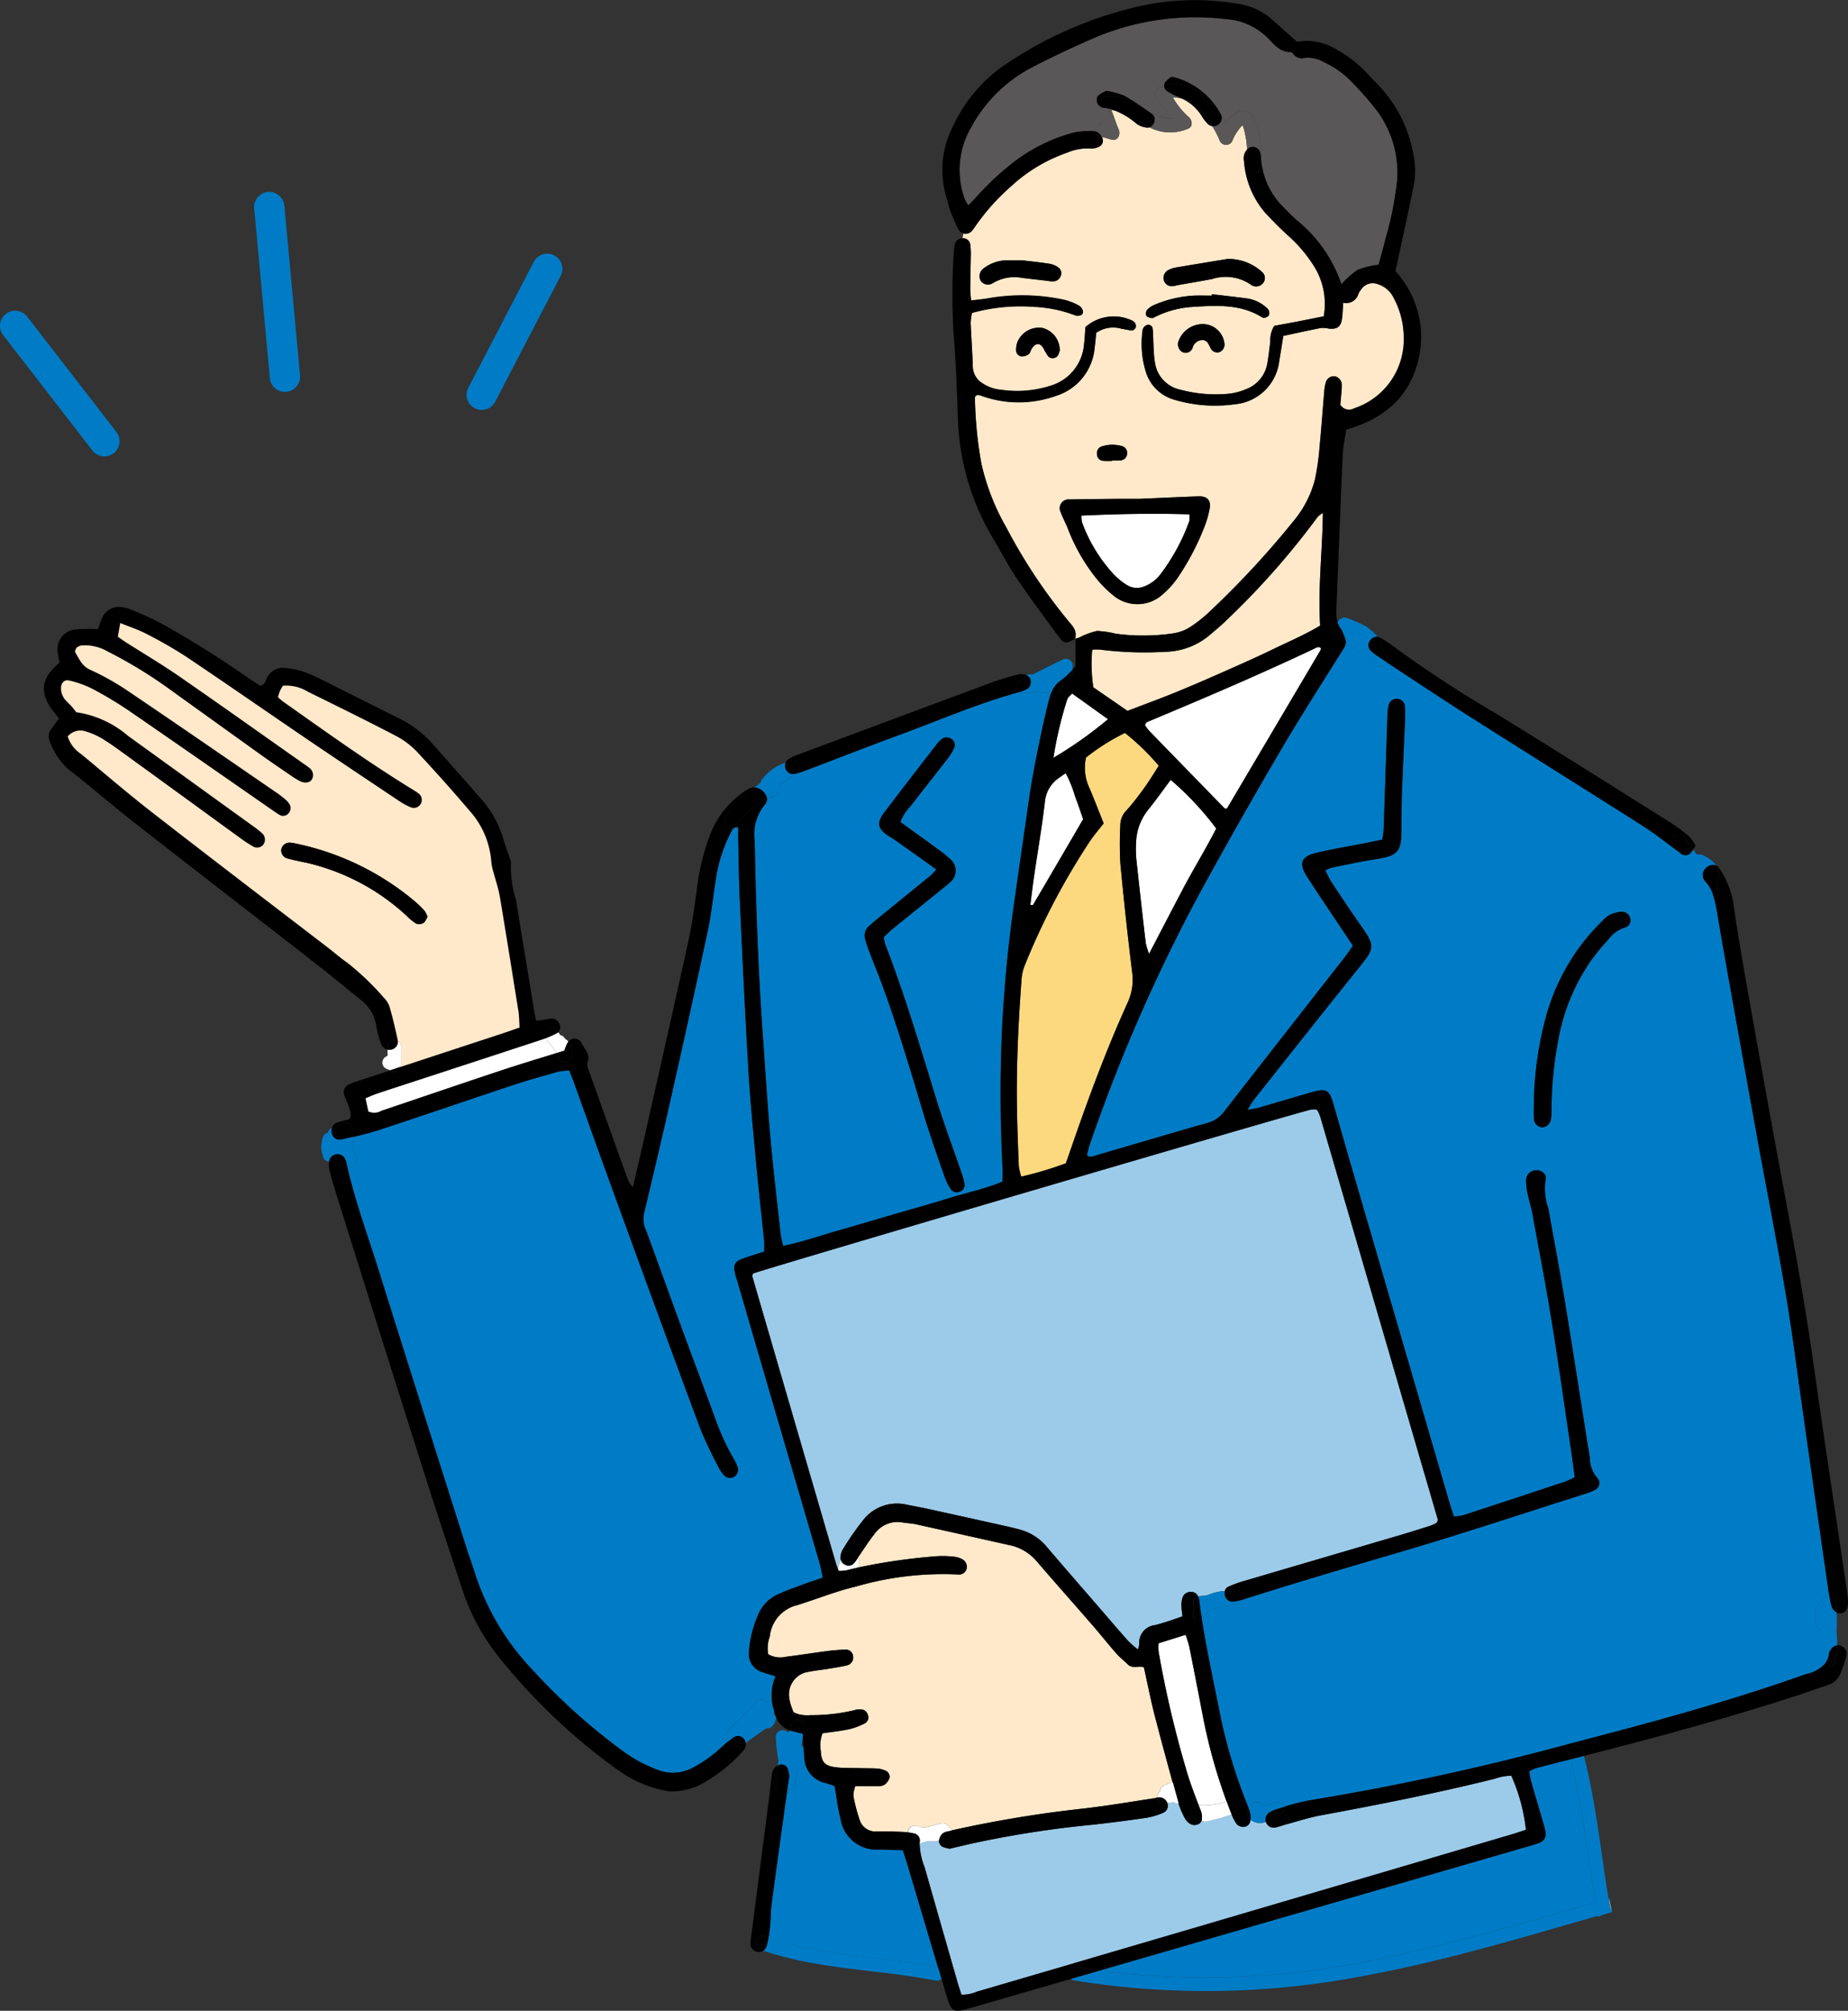 <svg xmlns="http://www.w3.org/2000/svg" width="135.225" height="147.109" viewBox="0 0 135.225 147.109">
  <rect x="0" y="0" width="135.225" height="147.109" fill="#333333" stroke="none"/>
  <g id="グループ_1165" data-name="グループ 1165" transform="translate(-1189.992 -37.044)">
    <path id="パス_864" data-name="パス 864" d="M1292.355,201.67l0-.006c.079-.013.156-.027.235-.042l.057-.009a.5.5,0,0,0,.09-.006l.071,0a.533.533,0,0,0,.363.069,6.315,6.315,0,0,0,.4.967c.262.526.622.716,1,.578a.467.467,0,0,0,.3-.292.451.451,0,0,0,.41.06,12.328,12.328,0,0,0,1.778-.5,3.553,3.553,0,0,0,.388.726.671.671,0,0,0,.51.185.5.5,0,0,0,.472-.439c.006-.026.009-.054.012-.081a1.126,1.126,0,0,0,1.121.154l.011.034a.6.6,0,0,0,.643.389c.3-.058.593-.172.891-.252.821-.22,1.634-.487,2.468-.642,4.265-.789,8.519-1.629,12.729-2.679a3.709,3.709,0,0,1,1.217-.22,13.061,13.061,0,0,1,1.071,3.955c-.345.112-.707.237-1.074.344q-11.363,3.348-22.726,6.693-4.66,1.37-9.321,2.735l-7.061,2.067a2.591,2.591,0,0,1-1.123.22c-.109-.34-.209-.63-.294-.924l-.277-.969q-1.061-3.7-2.118-7.41a5.175,5.175,0,0,1-.372-1.769c.171-.053.342-.1.513-.149a6.026,6.026,0,0,0,.9-.054.505.505,0,0,0,.366.494,3.789,3.789,0,0,0,.406.105l1.514-.354a75.814,75.814,0,0,1,8.925-1.4q2.013-.226,4.023-.519a5.1,5.1,0,0,0,1.207-.374A.554.554,0,0,0,1292.355,201.67Z" transform="translate(-16.938 -32.706)" fill="#9ccbe9"/>
    <path id="パス_865" data-name="パス 865" d="M1265.045,171.935q-3.075-10.538-6.145-21.079a.212.212,0,0,1,.017-.114.579.579,0,0,1,.052-.1c.834-.333,39.233-11.618,40.768-11.976a2.457,2.457,0,0,1,.41-.03c.073.061.114.079.128.109a3.026,3.026,0,0,1,.182.419q4.3,14.72,8.594,29.44a.24.24,0,0,1,0,.114,1.02,1.02,0,0,1-.083.176,4.009,4.009,0,0,1-.457.208c-.774.246-1.55.49-2.33.72q-5.681,1.672-11.363,3.339a8.09,8.09,0,0,0-1.083.4.459.459,0,0,0-.259.311,3.467,3.467,0,0,0-1.235.3,4.008,4.008,0,0,1-.592.073.483.483,0,0,0-.13.021.5.5,0,0,0-.47-.321.6.6,0,0,0-.652.383,1.646,1.646,0,0,0-.092.561c0,.262.044.523.073.838-.69.243-1.337.472-2.013.64a1.291,1.291,0,0,0-1.147,1.382,1.661,1.661,0,0,1-.1.4,8.015,8.015,0,0,1-.72-.63c-.669-.753-1.322-1.52-1.981-2.282-1.344-1.554-2.694-3.1-4.025-4.663a3.853,3.853,0,0,0-2.053-1.233c-.263-.068-.525-.134-.79-.193q-2.832-.629-5.668-1.256c-.566-.125-1.138-.226-1.708-.343a3.123,3.123,0,0,0-3.128,1.1,19.866,19.866,0,0,0-1.521,2.188,1.3,1.3,0,0,0-.174.545.574.574,0,0,0,0,.125l0,0c-.016.089-.035.179-.052.268a3.263,3.263,0,0,0-.117.517A3.769,3.769,0,0,1,1265.045,171.935Z" transform="translate(-13.858 -20.432)" fill="#9ccbe9"/>
    <path id="パス_866" data-name="パス 866" d="M1293.519,106.562c-.279.437-.538.862-.818,1.271-.261.384-.538.759-.821,1.127-.237.306-.482.609-.745.893a1.533,1.533,0,0,0-.43,1.049,26.373,26.373,0,0,0,0,2.786q.372,3.99.864,7.971a4,4,0,0,1-.331,2.242c-1.635,3.6-2.989,7.311-4.273,11.049-.074.217-.153.435-.246.7a25.921,25.921,0,0,1-3.263.975,4.173,4.173,0,0,1-.183-.783c-.059-1.51-.118-3.021-.137-4.532-.039-3.064.118-6.121.344-9.175a3.352,3.352,0,0,1,.244-1,51.174,51.174,0,0,1,4.747-9.038c.3-.446.653-.854,1.013-1.319-.368-.916-.687-1.745-1.031-2.562a3.456,3.456,0,0,1-.259-2.253,15.589,15.589,0,0,1,2.849-1.8A17.9,17.9,0,0,1,1293.519,106.562Z" transform="translate(-18.732 -13.498)" fill="#fcd97e"/>
    <path id="パス_867" data-name="パス 867" d="M1287.667,46.96a5.662,5.662,0,0,0-1.376.086,12.452,12.452,0,0,0-4.18,1.972,20.081,20.081,0,0,0-2.915,2.659c-.205.224-.419.442-.673.709a2.819,2.819,0,0,1-.261-.438,6.213,6.213,0,0,1,.461-5.269,10.648,10.648,0,0,1,4.5-4.412c1.475-.768,2.987-1.472,4.513-2.135a18.868,18.868,0,0,1,9.67-1.368,4.728,4.728,0,0,1,2.918,1.273c.514.494.947,1.153,1.8,1.137.057,0,.129.082.175.141a.786.786,0,0,0,.831.279,2.345,2.345,0,0,1,1.445.337,6.452,6.452,0,0,1,1.9,1.324,24.459,24.459,0,0,1,1.922,2.175,7.628,7.628,0,0,1,1.5,5.13,24.735,24.735,0,0,1-.835,4.211c-.16.672-.357,1.335-.525,1.959A6.22,6.22,0,0,0,1307,57.1a6.73,6.73,0,0,0-1.19,1.055,10.232,10.232,0,0,0-3.3-4.713c-.342-.316-.671-.646-.994-.98a5.411,5.411,0,0,1-1.56-3.339,7.662,7.662,0,0,0-.477-3.052.938.938,0,0,0-1.127-.566,1.911,1.911,0,0,0-.951.868c-.113-.2-.237-.392-.373-.586a.638.638,0,0,0-.04-.088,5.5,5.5,0,0,0-3.321-2.669,2.272,2.272,0,0,0-.3-.038,1.936,1.936,0,0,0-.447.4.456.456,0,0,0-.066.236,2.761,2.761,0,0,0-.432.192.51.51,0,0,0-.1.79c.416.44.725.967,1.1,1.44a3.716,3.716,0,0,1-1.964-.712l0,0a15.939,15.939,0,0,0-1.492-.959,5.932,5.932,0,0,0-1.324-.373,2.275,2.275,0,0,0-.6.351.46.46,0,0,0-.1.2.514.514,0,0,0-.131.807,2.834,2.834,0,0,1,.526,1.025c-.377-.038-.522.308-.439.606A.6.6,0,0,0,1287.667,46.96Z" transform="translate(-17.676 -0.321)" fill="#595757"/>
    <path id="パス_868" data-name="パス 868" d="M1325.172,198.158c.884,3.435,1.235,6.968,1.809,10.461-5.562,1.593-11.106,3.259-16.8,4.338a59.9,59.9,0,0,1-19.483.661q15.716-4.551,31.432-9.106a7.3,7.3,0,0,0,.774-.249.677.677,0,0,0,.434-.745,4.647,4.647,0,0,0-.165-.674c-.3-1.042-.614-2.08-.911-3.123a6.25,6.25,0,0,1-.119-.678,2.882,2.882,0,0,1,.463-.225C1323.462,198.591,1324.318,198.375,1325.172,198.158Z" transform="translate(-20.255 -32.403)" fill="#007cc7"/>
    <path id="パス_869" data-name="パス 869" d="M1262.282,200.116c.092-.384.166-.771.232-1.159a.477.477,0,0,0,.538-.453,1.94,1.94,0,0,0,1.465,1.452c.253.076.5.164.7.228.147.832.225,1.6.424,2.345a2.668,2.668,0,0,0,2.907,2.3c.54.024,1.076.033,1.659.049.132.414.254.776.364,1.142q1.106,3.706,2.208,7.414c-4.124-.8-8.39-.783-12.4-2.131.045-.244.08-.491.105-.737.06-.577.048-1.163.123-1.737.314-2.381.647-4.759.977-7.136.042-.307.085-.613.13-.923a.5.5,0,0,0,.19-.27l.006-.025A.445.445,0,0,0,1262.282,200.116Z" transform="translate(-14.156 -32.472)" fill="#007cc7"/>
    <path id="パス_870" data-name="パス 870" d="M1248.768,116.618a10.949,10.949,0,0,1,1.141-3.518,1.088,1.088,0,0,1,.121-.193.326.326,0,0,1,.377-.064c0,.285-.005.589,0,.894.032,1.433.041,2.868.107,4.3.195,4.181.388,8.361.635,12.538.138,2.321.368,4.636.581,6.95.171,1.852.384,3.7.571,5.55.026.259,0,.522,0,.781-.519.167-.963.3-1.4.451-.793.272-.9.466-.69,1.3.038.149.1.294.139.443q1.138,3.9,2.275,7.807,1.871,6.415,3.743,12.825c.094.322.141.656.22,1.029-.47.16-.872.287-1.267.432-.654.243-1.314.467-1.947.757a2.836,2.836,0,0,0-1.421,1.321,8.194,8.194,0,0,0-.766,2.906,1.393,1.393,0,0,0,1.025,1.507c.286.1.581.184.924.289a3.54,3.54,0,0,0-.147,2.385.549.549,0,0,0-.36-.336.5.5,0,0,0-.832-.229L1249.537,179a.479.479,0,0,0,.063.744c-.132.109-.259.222-.385.335a9.357,9.357,0,0,1-2.167,1.547,3.034,3.034,0,0,1-2.472.162,10.465,10.465,0,0,1-2.557-1.357,44.608,44.608,0,0,1-6.572-5.881,18.566,18.566,0,0,1-4.357-7.326c-.168-.555-.379-1.1-.553-1.651-2.141-6.753-4.292-13.5-6.408-20.263-.8-2.556-1.734-5.073-2.333-7.691.384.205.839-.3.641-.729a3.67,3.67,0,0,1-.3-1.416c.667-.153,1.333-.314,1.982-.527,3.236-1.064,6.457-2.173,9.69-3.246,1.1-.364,2.221-.681,3.338-1a3.387,3.387,0,0,1,.643-.09c.083-.006.167-.013.25-.022.123.317.228.566.32.82.919,2.55,1.826,5.1,2.755,7.652q3.248,8.9,6.527,17.778a30.631,30.631,0,0,0,1.345,2.827,2.352,2.352,0,0,0,.4.562.549.549,0,0,0,.641.127.6.6,0,0,0,.356-.663,3.542,3.542,0,0,0-.333-.733,17.012,17.012,0,0,1-1.311-2.846c-.716-1.964-1.459-3.918-2.181-5.882q-1.443-3.927-2.865-7.86a2.036,2.036,0,0,1-.2-1.234c.657-2.749,1.307-5.5,1.928-8.258.935-4.156,1.861-8.315,2.75-12.48C1248.441,119.157,1248.563,117.88,1248.768,116.618Z" transform="translate(-6.396 -15.239)" fill="#007cc7"/>
    <path id="パス_871" data-name="パス 871" d="M1274.108,136.962a.509.509,0,0,0,.368-.537,4.159,4.159,0,0,0-.232-.887c-.6-1.758-1.26-3.5-1.807-5.271-1.173-3.81-2.3-7.632-3.74-11.355a3.934,3.934,0,0,1-.13-.592c.235-.213.452-.429.688-.622q1.805-1.464,3.617-2.919a6.741,6.741,0,0,0,.535-.447,1.1,1.1,0,0,0,0-1.73,8.029,8.029,0,0,0-.906-.724c-.9-.661-1.811-1.315-2.712-1.967a2.941,2.941,0,0,1,.7-1.11c.921-1.2,1.863-2.377,2.787-3.575a3.289,3.289,0,0,0,.463-.789.513.513,0,0,0-.228-.608.578.578,0,0,0-.658-.011,1.678,1.678,0,0,0-.41.4c-1.278,1.655-2.561,3.307-3.822,4.975-.588.776-.5,1.2.279,1.725.128.087.27.153.4.243,1.007.714,2.014,1.433,3.118,2.221a6.355,6.355,0,0,1-.441.459q-1.755,1.432-3.517,2.858c-.329.268-.656.541-.973.824a.905.905,0,0,0-.281.951,9.5,9.5,0,0,0,.331.988c.289.76.6,1.51.882,2.272,1.124,3.053,2.055,6.168,2.986,9.285.486,1.631,1.059,3.235,1.612,4.845a4.238,4.238,0,0,0,.468.923A.524.524,0,0,0,1274.108,136.962ZM1261.919,106.5a.536.536,0,0,0,.312-.145c.226-.063.448-.144.668-.226,2.206-.837,4.4-1.7,6.618-2.514,3.015-1.1,5.96-2.4,9.071-3.233l.006,0a.449.449,0,0,0,.285.091,6.7,6.7,0,0,0,.823-.131.508.508,0,0,0,.547.068,5.262,5.262,0,0,0,.561.054,3.673,3.673,0,0,0-.155.475c-.424,1.629-1.164,5.162-1.447,7.15-.395,2.761-.8,5.52-1.187,8.283-.379,2.726-.636,5.463-.786,8.212a102.408,102.408,0,0,0,.015,10.691c.015.305,0,.61,0,.951-1.309.55-2.677.823-4,1.237s-2.674.785-4.012,1.174-2.673.789-4.014,1.17c-1.323.375-2.626.838-4.036,1.128-.071-.338-.149-.6-.178-.86-.259-2.349-.54-4.7-.751-7.051-.22-2.469-.371-4.945-.549-7.418-.343-4.756-.508-9.52-.6-14.287a3.427,3.427,0,0,1,.685-2.6.712.712,0,0,0,.218-.476c.217-.1.434-.2.649-.3a.448.448,0,0,0,.186-.643c.177-.134.352-.269.532-.4.141-.1.284-.2.43-.294C1261.874,106.559,1262.111,106.471,1261.919,106.5Z" transform="translate(-13.901 -12.729)" fill="#007cc7"/>
    <path id="パス_872" data-name="パス 872" d="M1335.312,114.227a6.749,6.749,0,0,1,.323,1.3c.166.915.31,1.833.473,2.747q1.236,6.917,2.479,13.833c.941,5.181,2.006,10.338,2.722,15.559.8,5.869,1.659,11.732,2.495,17.6.02.137.041.275.065.412a.511.511,0,0,0-.581.491v.042c-.584.113-.468,1.155-.358,1.6a.439.439,0,0,0,.358.349v2.154a.465.465,0,0,0,.18.381,2.686,2.686,0,0,1-1.286.677c-.112.033-.221.072-.332.109-4.312,1.519-8.7,2.787-13.113,3.963q-1.8.478-3.595.95a190.731,190.731,0,0,1-19.281,4.21,14.576,14.576,0,0,0-1.928.494.5.5,0,0,0-.6-.338,6.392,6.392,0,0,0-.917.288.426.426,0,0,0-.458-.307.717.717,0,0,0-.6.38c-.055-.153-.116-.3-.175-.454a37.784,37.784,0,0,1-1.908-6.452c-.452-2.278-.953-4.549-1.312-6.844a.511.511,0,0,0,.353-.448c.006-.073.192-.215.309-.3a16.162,16.162,0,0,1,1.826-.33.481.481,0,0,0,.463-.363c3.815-1.217,7.655-2.354,11.5-3.478,4.569-1.34,9.087-2.848,13.626-4.286a3.935,3.935,0,0,0,.647-.256.557.557,0,0,0,.226-.876,2.237,2.237,0,0,1-.566-1.476c-.05-.423-.129-.843-.2-1.264-.546-3.442-1.077-6.887-1.644-10.326-.366-2.216-.792-4.422-1.18-6.636a4.469,4.469,0,0,1-.206-2.161c.1-.342-.255-.66-.629-.666a.746.746,0,0,0-.8.677,4.483,4.483,0,0,0,.106,1.032c.1.493.263.974.353,1.468.483,2.629.985,5.254,1.415,7.891.5,3.059.927,6.128,1.383,9.194.108.722.2,1.447.3,2.2a6.858,6.858,0,0,1-.668.307q-3.745,1.245-7.5,2.473a3.858,3.858,0,0,1-.678.09c-.126-.4-.236-.729-.333-1.06q-3.567-12.211-7.129-24.423c-.466-1.6-.913-3.2-1.384-4.8-.271-.918-.51-1.038-1.44-.791-.188.049-.372.108-.558.161-1.15.338-2.3.68-3.455,1.011-.213.062-.437.087-.8.156a7.782,7.782,0,0,1,.421-.685c2.6-3.279,5.194-6.564,7.817-9.826,1.063-1.322,1.086-1.5.094-2.918-.757-1.078-1.485-2.176-2.214-3.274a8.164,8.164,0,0,1-.418-.816,1.968,1.968,0,0,1,.362-.178c.757-.162,1.515-.32,2.274-.467.5-.1.995-.163,1.489-.257,1.114-.211,1.41-.575,1.432-1.745,0-.077,0-.156,0-.232.012-.931.01-1.86.044-2.79.062-1.742.15-3.485.22-5.227a9.417,9.417,0,0,0-.011-1.159.6.6,0,0,0-.559-.5.6.6,0,0,0-.615.43,3.2,3.2,0,0,0-.093.685c-.1,2.788-.182,5.579-.277,8.367-.009.259-.059.518-.094.812-.385.081-.72.156-1.06.222-1.253.248-2.516.455-3.76.748-1.135.268-1.328.761-.7,1.738.875,1.372,1.8,2.715,2.7,4.07.213.319.427.637.66.987-.2.284-.364.542-.551.781q-4.44,5.68-8.875,11.362a2.185,2.185,0,0,1-1.207.819c-2.754.785-5.5,1.6-8.249,2.407-.181.053-.363.154-.587-.047.063-.229.115-.488.2-.735a122.354,122.354,0,0,1,8.207-18.706q2.792-5.1,5.735-10.108c1.49-2.538,3.083-5.014,4.643-7.509a1.08,1.08,0,0,0,.157-.369,18.808,18.808,0,0,1,2.174,1.583.536.536,0,0,0,.851-.2c2.011,1.324,4.015,2.658,6.045,3.951,4.214,2.681,8.452,5.321,12.665,8,.9.57,1.729,1.241,2.589,1.868a8.669,8.669,0,0,1,1.464,2.736.49.49,0,0,0,.663.323A.564.564,0,0,0,1335.312,114.227Zm-6.4,2.526a.547.547,0,0,0,.4-.633.628.628,0,0,0-.664-.524,2.681,2.681,0,0,0-.872.24,2.14,2.14,0,0,0-.529.447,15.465,15.465,0,0,0-4.15,7.148,25.409,25.409,0,0,0-.843,6.083c0,.425-.026.853.009,1.275a.662.662,0,0,0,.624.582.7.7,0,0,0,.614-.6,3.882,3.882,0,0,0,.04-.7,27.726,27.726,0,0,1,.474-4.964,14.76,14.76,0,0,1,2.374-5.876,15.59,15.59,0,0,1,1.322-1.615A2.425,2.425,0,0,1,1328.911,116.754Z" transform="translate(-20.019 -11.852)" fill="#007cc7"/>
    <path id="パス_873" data-name="パス 873" d="M1236.658,132.116c.224.4.573.689.773,1.094-1.348.417-2.675.817-3.991,1.253-2.939.976-5.869,1.977-8.8,2.967a1.056,1.056,0,0,1-.967.051c-.059-.271-.129-.6-.21-.971.3-.125.542-.237.792-.323.7-.236,1.4-.463,2.095-.691q5.022-1.643,10.043-3.289C1236.478,132.179,1236.568,132.149,1236.658,132.116Z" transform="translate(-6.731 -19.121)" fill="#fff"/>
    <path id="パス_874" data-name="パス 874" d="M1241.93,132.569a1.346,1.346,0,0,1,.088.966.449.449,0,0,1-.427.36.513.513,0,0,1-.542-.36,1.442,1.442,0,0,0-.1-.262l.582-.182a3.262,3.262,0,0,1,.249-.6.711.711,0,0,1,.047-.063A.73.73,0,0,1,1241.93,132.569Z" transform="translate(-10.248 -19.183)"/>
    <path id="パス_875" data-name="パス 875" d="M1241.383,132.036c.045.033.09.065.133.1a1.043,1.043,0,0,1,.116.114.614.614,0,0,0-.047.063,3.24,3.24,0,0,0-.25.6l-.582.182c-.2-.406-.548-.693-.773-1.094a6.511,6.511,0,0,0,.793-.353.439.439,0,0,0,.116-.085,2.775,2.775,0,0,0,.172.228A.462.462,0,0,1,1241.383,132.036Z" transform="translate(-10.054 -19.01)" fill="#fff"/>
    <path id="パス_876" data-name="パス 876" d="M1239.943,131.887c-.31-.57.558-1.078.867-.507.018.034.038.066.06.1a.43.43,0,0,1-.116.085,6.527,6.527,0,0,1-.793.353A.274.274,0,0,1,1239.943,131.887Z" transform="translate(-10.033 -18.922)"/>
    <path id="パス_877" data-name="パス 877" d="M1253.551,111.181a.512.512,0,0,0,.375.859l.117.131a1.081,1.081,0,0,0-.121.193,10.951,10.951,0,0,0-1.141,3.518c-.2,1.261-.327,2.539-.593,3.786-.889,4.165-1.815,8.324-2.75,12.48-.621,2.759-1.271,5.509-1.928,8.258a2.038,2.038,0,0,0,.2,1.234q1.424,3.933,2.865,7.86c.721,1.964,1.465,3.918,2.181,5.882a17.031,17.031,0,0,0,1.311,2.846,3.517,3.517,0,0,1,.333.733.6.6,0,0,1-.356.663.549.549,0,0,1-.641-.127,2.351,2.351,0,0,1-.4-.562,30.532,30.532,0,0,1-1.345-2.827q-3.3-8.877-6.527-17.778c-.929-2.547-1.836-5.1-2.755-7.652-.092-.253-.2-.5-.32-.82-.083.01-.167.016-.25.022l-.051-.667a.449.449,0,0,0,.427-.359,1.347,1.347,0,0,0-.088-.966.735.735,0,0,0-.1-.145.577.577,0,0,1,.931.055c.2.47.722.849.464,1.485a.914.914,0,0,0,.089.553q1.44,4.05,2.9,8.094a2.87,2.87,0,0,0,.325.479c.233-.986.443-1.846.638-2.711,1.158-5.138,2.329-10.273,3.457-15.418.281-1.283.445-2.594.624-3.9a16.836,16.836,0,0,1,.963-3.823,6.71,6.71,0,0,1,2.228-2.92,3.519,3.519,0,0,1,.581-.382.886.886,0,0,1,.441-.1c-.229.181-.459.36-.69.536a5.317,5.317,0,0,0-1.008.733.454.454,0,0,0-.117.487C1253.724,111,1253.639,111.092,1253.551,111.181Z" transform="translate(-10.41 -14.503)"/>
    <path id="パス_878" data-name="パス 878" d="M1219.155,125.017a.681.681,0,0,1-.493-.485,6.953,6.953,0,0,1-.326-1.235,2.939,2.939,0,0,0-1.157-1.939c-1.088-.875-2.161-1.766-3.261-2.623-4.466-3.475-8.947-6.929-13.4-10.414-1.587-1.241-3.1-2.58-4.7-3.8a5.085,5.085,0,0,1-1.386-2.088.872.872,0,0,1,.129-.883c.172-.248.355-.491.555-.765-.139-.173-.261-.317-.377-.465-1.081-1.374-.962-2.495.421-3.612-.037-.2-.089-.419-.116-.645a1.453,1.453,0,0,1,1.354-1.791,11.437,11.437,0,0,1,1.568-.012c.09-.247.161-.494.266-.725a1.34,1.34,0,0,1,1.587-.869,2.7,2.7,0,0,1,.665.193c.674.292,1.357.571,2.005.915a72.285,72.285,0,0,1,6.307,3.935c.353.236.709.468,1.047.693.41-.092.391-.476.564-.71a1.278,1.278,0,0,1,1.181-.606,6.475,6.475,0,0,1,1.361.261,11.6,11.6,0,0,1,1.487.65c1.839.914,3.667,1.848,5.506,2.756a8,8,0,0,1,2.491,1.874c1.207,1.364,2.42,2.725,3.618,4.1a7.745,7.745,0,0,1,1.6,2.938c.143.48.318.951.478,1.427.025.073.077.153.063.221a7.8,7.8,0,0,0,.365,2.736c.439,2.753.9,5.5,1.354,8.255.031.189.075.375.123.606.256-.034.48-.062.7-.094a3.088,3.088,0,0,1,.453-.077.65.65,0,0,1,.582.487.549.549,0,0,1-.122.518c-.022-.033-.042-.065-.06-.1-.309-.57-1.176-.063-.867.507a.259.259,0,0,0,.018.03c-.09.033-.18.063-.27.093q-5.018,1.652-10.043,3.289c-.7.228-1.4.455-2.095.691-.25.085-.49.2-.792.323.081.374.151.7.21.971a1.056,1.056,0,0,0,.967-.051c2.935-.99,5.865-1.991,8.8-2.967,1.317-.436,2.644-.836,3.991-1.253a1.506,1.506,0,0,1,.1.262.513.513,0,0,0,.542.36l.051.667a3.384,3.384,0,0,0-.643.09c-1.117.316-2.236.632-3.338,1-3.233,1.073-6.454,2.182-9.69,3.246-.649.213-1.315.374-1.982.527-.008-.2-.009-.394-.009-.593a.506.506,0,0,0-.994-.114c-.081-.007-.169-.011-.262-.011a.485.485,0,0,0-.2.042.639.639,0,0,1,.382-.4,8.88,8.88,0,0,1,.894-.244c.217-.356.037-.681-.063-1-.079-.258-.214-.5-.3-.756a.628.628,0,0,1,.324-.784,7.187,7.187,0,0,1,.87-.322l2.136-.7a.518.518,0,0,0,.817-.269q3.709-1.219,7.419-2.436c.4-.13.793-.273,1.248-.431-.029-.432-.024-.816-.083-1.19-.446-2.793-.891-5.585-1.367-8.371-.117-.682-.354-1.344-.529-2.016a3.219,3.219,0,0,1-.1-.563,6.22,6.22,0,0,0-1.481-3.593q-1.921-2.255-3.944-4.427a5.947,5.947,0,0,0-1.567-1.182c-2.128-1.109-4.283-2.169-6.438-3.229a3,3,0,0,0-1.81-.431,3.331,3.331,0,0,0-.22.383,4.018,4.018,0,0,0-.141.451,4.726,4.726,0,0,0,.361.314c3.105,2.186,6.187,4.405,9.424,6.4a5.058,5.058,0,0,1,.485.319.588.588,0,0,1-.592,1.012,4.718,4.718,0,0,1-.813-.444c-2.287-1.529-4.574-3.054-6.851-4.6-2.915-1.981-5.81-4-8.737-5.96a31.158,31.158,0,0,0-2.921-1.675c-.575-.3-1.2-.5-1.9-.788-.067.387-.115.673-.172,1,.2.136.377.269.567.391,1.3.833,2.64,1.622,3.912,2.5,3.061,2.115,6.092,4.272,9.134,6.413.126.089.258.173.375.273a.654.654,0,0,1,.235.817c-.147.291-.518.368-.92.165a6.634,6.634,0,0,1-.69-.429c-.735-.5-1.473-1-2.2-1.522q-3.261-2.332-6.515-4.679a33.225,33.225,0,0,0-4.653-2.849,3.316,3.316,0,0,0-1.777-.448.832.832,0,0,0-.434.124c-.1.079-.2.307-.16.377.3.474.482,1,1.087,1.277a18.8,18.8,0,0,1,2.733,1.529c3.66,2.472,7.294,4.983,10.936,7.482a7.243,7.243,0,0,1,.643.5,1.2,1.2,0,0,1,.294.352.538.538,0,0,1-.083.645.5.5,0,0,1-.631.132c-.267-.153-.519-.336-.772-.513-3.438-2.384-6.868-4.78-10.319-7.148a27.973,27.973,0,0,0-2.692-1.607,7.563,7.563,0,0,0-1.631-.575c-.35-.092-.586.169-.6.527a1.3,1.3,0,0,0,.369.947c.129.144.276.272.406.415.1.114.193.24.339.426a7.487,7.487,0,0,1,3.791,1.73q4.615,3.341,9.238,6.669a5.368,5.368,0,0,1,.629.511.637.637,0,0,1,.046.757.582.582,0,0,1-.724.182,9.737,9.737,0,0,1-.973-.631q-4.28-3.1-8.557-6.219c-.5-.363-1-.729-1.534-1.049a4.921,4.921,0,0,0-1.161-.52,1.217,1.217,0,0,0-1.379.341,2.378,2.378,0,0,0,.976,1.282c1.73,1.436,3.436,2.9,5.209,4.282,4.284,3.331,8.6,6.617,12.9,9.922.461.355.9.741,1.376,1.072a19.681,19.681,0,0,1,2.678,2.564,1.693,1.693,0,0,1,.42.682c.222.781.411,1.574.579,2.368a.631.631,0,0,1,.015.133.5.5,0,0,0-.756.426Z" transform="translate(-0.808 -11.182)"/>
    <path id="パス_879" data-name="パス 879" d="M1299.322,192.569a40.085,40.085,0,0,0,1.763,6.377,5.232,5.232,0,0,1-2.044.273c-.291-.766-.586-1.531-.824-2.314a77.337,77.337,0,0,1-2.107-8.926,3.89,3.89,0,0,1,0-.606l1.986-.618c.1.332.212.616.27.91Q1298.852,190.115,1299.322,192.569Z" transform="translate(-21.339 -30.11)" fill="#fff"/>
    <path id="パス_880" data-name="パス 880" d="M1289.94,195.468a1.03,1.03,0,0,0-.4.123c-.033.015-.064.031-.1.048-.012,0-.02.006-.014.006h0a.5.5,0,0,0-.419.471l-.044.04a.489.489,0,0,0-.134.423c-.076.018-.151.046-.228.058-1.757.26-3.51.566-5.273.764a87.052,87.052,0,0,0-9.565,1.589.514.514,0,0,0-.237-.285.474.474,0,0,0-.544-.228c-.349.088-.7.175-1.049.267l-.165.031a2.712,2.712,0,0,1-.593-.109.472.472,0,0,0-.615.467c-.133-.016-.267-.026-.4-.033-.619-.025-1.24-.055-1.859-.038a1.2,1.2,0,0,1-1.267-.822,11.936,11.936,0,0,1-.467-1.789,2.065,2.065,0,0,1,.145-.7c.551,0,1.051.006,1.55,0a1.1,1.1,0,0,0,.559-.088,1,1,0,0,0,.393-.52.49.49,0,0,0-.344-.544,1.744,1.744,0,0,0-.558-.136c-.387-.025-.775-.016-1.162-.026-.619-.016-1.245.006-1.858-.065-.825-.1-1.07-.383-1.109-1.206a2.39,2.39,0,0,1,.128-1.28c.652-.1,1.306-.158,1.944-.3a4.916,4.916,0,0,0,1.176-.443.492.492,0,0,0,.193-.616.548.548,0,0,0-.518-.394,1.236,1.236,0,0,0-.455.06,13.456,13.456,0,0,1-3.223.363,2.5,2.5,0,0,1-.825-.055,1.672,1.672,0,0,1-.423-.169c-.07-.193-.143-.371-.2-.555a2.837,2.837,0,0,1-.1-.454,1.665,1.665,0,0,1,1.4-1.937c.494-.1,1-.146,1.493-.228.458-.076.919-.149,1.369-.256a.586.586,0,0,0,.407-.631.526.526,0,0,0-.531-.51,12.788,12.788,0,0,0-1.387.11c-1,.129-1.993.289-2.991.412a1.79,1.79,0,0,1-1.306-.182,2.492,2.492,0,0,1,.115-1.295,2.636,2.636,0,0,1,2.014-2.3c1.259-.391,2.491-.878,3.758-1.225.185-.05.371-.1.557-.142a22.878,22.878,0,0,1,7.464-.874.576.576,0,0,0,.616-.426.639.639,0,0,0-.318-.688,1.638,1.638,0,0,0-.546-.18,7.146,7.146,0,0,0-1.272-.046,43.643,43.643,0,0,0-5.9.849.552.552,0,0,0,.178-.543.473.473,0,0,0-.1-.19c.028-.047.058-.093.089-.137.375-.54.724-1.1,1.136-1.613a2.055,2.055,0,0,1,2.041-.839c.343.058.694.07,1.034.145q3.4.75,6.8,1.518a3.5,3.5,0,0,1,1.963,1.15c1.339,1.558,2.7,3.09,4.051,4.64.609.7,1.187,1.432,1.8,2.132.254.29.565.527.838.8.343.344.813.074,1.181.211.272,1.222.5,2.4.8,3.562C1289.058,192.236,1289.5,193.854,1289.94,195.468Z" transform="translate(-14.136 -28.031)" fill="#ffe9ca"/>
    <path id="パス_881" data-name="パス 881" d="M1229.05,122.5c.059.374.054.758.083,1.19-.455.157-.849.3-1.248.431q-3.71,1.22-7.419,2.436a.5.5,0,0,0,.011-.113v-1.319a.454.454,0,0,0-.249-.426.631.631,0,0,0-.015-.133c-.168-.794-.357-1.587-.579-2.368a1.684,1.684,0,0,0-.419-.682,19.7,19.7,0,0,0-2.678-2.564c-.479-.331-.915-.717-1.377-1.072-4.3-3.3-8.619-6.592-12.9-9.922-1.774-1.379-3.479-2.846-5.21-4.282a2.379,2.379,0,0,1-.975-1.282,1.217,1.217,0,0,1,1.379-.341,4.931,4.931,0,0,1,1.161.52c.529.32,1.032.686,1.533,1.049q4.283,3.107,8.558,6.219a9.811,9.811,0,0,0,.973.631.582.582,0,0,0,.725-.182.638.638,0,0,0-.045-.757,5.437,5.437,0,0,0-.63-.511q-4.618-3.335-9.238-6.669a7.489,7.489,0,0,0-3.79-1.73c-.147-.186-.237-.312-.34-.426-.13-.143-.277-.272-.406-.415a1.305,1.305,0,0,1-.369-.947c.01-.358.246-.619.6-.527a7.567,7.567,0,0,1,1.631.575,27.966,27.966,0,0,1,2.692,1.607c3.45,2.367,6.88,4.764,10.318,7.148.254.177.505.36.772.513a.5.5,0,0,0,.631-.132.538.538,0,0,0,.083-.645,1.189,1.189,0,0,0-.294-.352,7.121,7.121,0,0,0-.643-.5c-3.641-2.5-7.275-5.011-10.936-7.482a18.776,18.776,0,0,0-2.733-1.529c-.605-.275-.789-.8-1.087-1.277-.045-.07.062-.3.16-.377a.832.832,0,0,1,.434-.124,3.316,3.316,0,0,1,1.777.448,33.215,33.215,0,0,1,4.652,2.849q3.257,2.339,6.516,4.679c.724.519,1.463,1.018,2.2,1.522a6.567,6.567,0,0,0,.689.429c.4.2.773.126.92-.165a.655.655,0,0,0-.235-.817c-.118-.1-.249-.184-.376-.273-3.042-2.14-6.073-4.3-9.133-6.413-1.272-.88-2.608-1.669-3.912-2.5-.19-.121-.371-.255-.567-.391.057-.33.106-.617.173-1,.692.283,1.321.483,1.9.788a31.21,31.21,0,0,1,2.921,1.675c2.928,1.964,5.822,3.978,8.737,5.96,2.277,1.546,4.564,3.071,6.851,4.6a4.708,4.708,0,0,0,.813.444.588.588,0,0,0,.592-1.012,5.071,5.071,0,0,0-.485-.319c-3.237-1.99-6.319-4.209-9.424-6.4a4.646,4.646,0,0,1-.36-.314,3.991,3.991,0,0,1,.14-.451,3.457,3.457,0,0,1,.22-.383,3,3,0,0,1,1.811.431c2.154,1.06,4.31,2.12,6.437,3.229a5.94,5.94,0,0,1,1.567,1.182q2.023,2.167,3.944,4.427a6.219,6.219,0,0,1,1.481,3.593,3.231,3.231,0,0,0,.1.563c.175.672.412,1.333.529,2.016C1228.16,116.918,1228.6,119.71,1229.05,122.5Zm-6.959-6.453c.142-.082.208-.292.313-.451a2,2,0,0,0-.22-.445,8.1,8.1,0,0,0-.661-.648,19.754,19.754,0,0,0-8.891-4.3,1.482,1.482,0,0,0-.229-.032.616.616,0,0,0-.7.471.605.605,0,0,0,.483.685c.258.081.527.129.79.189.3.068.607.12.906.2a16.11,16.11,0,0,1,6.968,3.78,3.931,3.931,0,0,0,.712.586A.631.631,0,0,0,1222.091,116.05Z" transform="translate(-1.124 -11.475)" fill="#ffe9ca"/>
    <path id="パス_882" data-name="パス 882" d="M1287.658,109.579c.21.534.387,1.082.581,1.629-1.235,2.116-2.453,4.205-3.673,6.294l-.191-.016c.088-.684.166-1.368.266-2.049.268-1.831.582-3.655.8-5.492a2.362,2.362,0,0,1,1-1.73c.149-.111.3-.214.524-.367A8.748,8.748,0,0,1,1287.658,109.579Z" transform="translate(-18.982 -14.24)" fill="#fff"/>
    <path id="パス_883" data-name="パス 883" d="M1290.482,102.433a29.265,29.265,0,0,1-4,2.83,27.841,27.841,0,0,1,1.024-4.3c.043-.131.19-.228.351-.412Z" transform="translate(-19.405 -12.773)" fill="#fff"/>
    <path id="パス_884" data-name="パス 884" d="M1299.917,112.021c-.768,1.507-1.681,2.985-2.489,4.52-.791,1.5-1.571,3.005-2.427,4.65a5.132,5.132,0,0,1-.24-.768q-.357-3.058-.688-6.121a7.816,7.816,0,0,1-.02-1.277,3.966,3.966,0,0,1,.863-2.349c.582-.719,1.114-1.477,1.668-2.216A22.082,22.082,0,0,1,1299.917,112.021Z" transform="translate(-20.925 -14.363)" fill="#fff"/>
    <path id="パス_885" data-name="パス 885" d="M1307.745,96.4a.193.193,0,0,1-.019.113q-3.424,5.8-6.849,11.589a.269.269,0,0,1-.095.026.189.189,0,0,1-.106-.048q-2.757-2.828-5.508-5.66a2.728,2.728,0,0,1-.274-.369c-.017-.026,0-.076,0-.114.048-.054.086-.131.146-.156,4.177-1.745,8.34-3.517,12.431-5.462.059-.028.142,0,.214,0C1307.706,96.345,1307.738,96.371,1307.745,96.4Z" transform="translate(-21.096 -11.919)" fill="#fff"/>
    <path id="パス_886" data-name="パス 886" d="M1306.538,84.285a2.336,2.336,0,0,1,.369-.271c-.037,2.832-.373,5.484-.2,8.24-1.061.646-2.264,1.16-3.433,1.728-1.147.558-2.314,1.075-3.481,1.591-1.2.533-2.407,1.059-3.623,1.555-1.179.48-2.375.917-3.557,1.37l-2.5-1.723a11.169,11.169,0,0,1-.083-2.755,3.728,3.728,0,0,1,.578-.006,25.581,25.581,0,0,0,4.75.161,5.187,5.187,0,0,0,3.3-1.251c.409-.354.834-.694,1.216-1.078A57.456,57.456,0,0,0,1306.538,84.285Z" transform="translate(-20.108 -9.446)" fill="#ffe9ca"/>
    <path id="パス_887" data-name="パス 887" d="M1291.551,66.435a6.958,6.958,0,0,0,.261,3.1,3.048,3.048,0,0,0,2.122,1.989,10.439,10.439,0,0,0,4.375.314,3.588,3.588,0,0,0,3.237-3.149c.107-.6.2-1.2.3-1.85.95-.2,1.853-.406,2.76-.582a2.027,2.027,0,0,1,.571.046c.6.063.88-.132.959-.7.053-.378.061-.761.092-1.191a.93.93,0,0,0,1.114-.65,1.1,1.1,0,0,1,.183-.3,1.017,1.017,0,0,1,1.222-.415,1.924,1.924,0,0,1,1.192,1.037,6.168,6.168,0,0,1,.725,2.906,5.3,5.3,0,0,1-3.639,5.149.742.742,0,0,1-1.009-.268c.033-.364.068-.711.094-1.058a2.842,2.842,0,0,0,.011-.463.646.646,0,0,0-.513-.558.616.616,0,0,0-.635.4,3.076,3.076,0,0,0-.125.678c-.117,1.352-.21,2.7-.342,4.055a18.318,18.318,0,0,1-.34,2.412,7.758,7.758,0,0,1-1.589,3.072,65.973,65.973,0,0,1-6.334,6.8,10.457,10.457,0,0,1-1.1.856,3.219,3.219,0,0,1-1.387.54,15.1,15.1,0,0,1-4.171.02,6.825,6.825,0,0,0-1.368-.2,5.325,5.325,0,0,0-1.274.468c-.1.039-.207.065-.311.1v-.022l-.015.009c.167-.516-.128-.876-.436-1.227a39.814,39.814,0,0,1-4.62-6.959,16.554,16.554,0,0,1-1.8-4.639,29.209,29.209,0,0,1-.47-4.848c0-.049.092-.1.141-.154a.747.747,0,0,1,.222.015,8.05,8.05,0,0,0,5.576.042,4.039,4.039,0,0,0,2.819-3.509c.056-.381.082-.765.116-1.1a2.174,2.174,0,0,1,1.844-.3c.264.042.526.11.793.126.08.006.205-.109.244-.2a.218.218,0,0,0,.01-.028l.57.025A.469.469,0,0,0,1291.551,66.435Zm4.914,13.038c.113-.63-.185-.924-.847-.9-1.507.061-3.016.129-4.255.181-.733,0-1.2,0-1.663,0-1.161.012-2.322.022-3.482.046a.644.644,0,0,0-.648.938c.163.434.389.844.554,1.278a13.607,13.607,0,0,0,1.942,3.42,8.113,8.113,0,0,0,1.286,1.328,2.75,2.75,0,0,0,3.716-.057,6.225,6.225,0,0,0,1.139-1.3,18.67,18.67,0,0,0,1.875-3.6A7.047,7.047,0,0,0,1296.465,79.473Zm-6.036-4.025a.5.5,0,0,0-.344-.538,2.486,2.486,0,0,0-1.567.032.512.512,0,0,0-.292.569.473.473,0,0,0,.425.462,5.263,5.263,0,0,0,.683.006v-.036a3.734,3.734,0,0,0,.682-.009A.5.5,0,0,0,1290.429,75.448Z" transform="translate(-17.96 -5.218)" fill="#ffe9ca"/>
    <path id="パス_888" data-name="パス 888" d="M1289.048,84.226c2.661-.127,5.247-.171,7.9-.094a1.683,1.683,0,0,1-.006.492,14.648,14.648,0,0,1-2.094,3.866,2.678,2.678,0,0,1-1.18.908,1.394,1.394,0,0,1-1.333-.114,4.851,4.851,0,0,1-.9-.729,11.3,11.3,0,0,1-2.35-3.837A2.5,2.5,0,0,1,1289.048,84.226Z" transform="translate(-19.922 -9.462)" fill="#fff"/>
    <path id="パス_889" data-name="パス 889" d="M1279.7,58.47a.7.7,0,0,0-.206.925.638.638,0,0,0,.817.188.536.536,0,0,0,.1-.052,3.035,3.035,0,0,1,2.12-.36q.92.108,1.839.215a2.065,2.065,0,0,0,.458.036.588.588,0,0,0,.514-.405.51.51,0,0,0-.189-.616,1.513,1.513,0,0,0-.623-.263c-.724-.111-1.452-.187-2.015-.256-.516,0-.864-.006-1.211,0A2.925,2.925,0,0,0,1279.7,58.47Zm12.084,4.133a.432.432,0,0,0-.306.113.5.5,0,0,0-.081.1l-.57-.025a.445.445,0,0,0-.036-.3.5.5,0,0,0-.261-.214,3.134,3.134,0,0,0-3.383.486c-.034.422-.048.847-.1,1.265a3.442,3.442,0,0,1-2.5,3.038,7.97,7.97,0,0,1-3.561.281,2.849,2.849,0,0,1-1.406-.5,1.445,1.445,0,0,1-.67-1.154c-.034-1.084-.115-2.167-.161-3.251a4.371,4.371,0,0,1,.1-.72,13.212,13.212,0,0,1,4.507-.447,9.578,9.578,0,0,1,3.057.63.547.547,0,0,0,.336,0,.263.263,0,0,0,.207-.349.657.657,0,0,0-.264-.357,4.372,4.372,0,0,0-1.07-.428,14.552,14.552,0,0,0-5.542-.125c-.411.079-.828.11-1.3.169-.024-.329-.064-.594-.061-.859.006-.813.033-1.627.041-2.441a4.559,4.559,0,0,0-.043-.808.509.509,0,0,0-.474-.439.647.647,0,0,0-.088-.006l.063-.336a.616.616,0,0,0,.609-.184,2.55,2.55,0,0,0,.276-.372,16.232,16.232,0,0,1,2.636-2.932,11.634,11.634,0,0,1,4.062-2.426,3.78,3.78,0,0,1,1.7-.31,1.239,1.239,0,0,0,.56-.094.5.5,0,0,0,.36-.535.682.682,0,0,0-.073-.2.461.461,0,0,0,.047.009c.256.033.5.155.754.189.418.054.573-.457.434-.756-.219-.474-.339-.957-.54-1.411a2.227,2.227,0,0,1,.261.03,5.432,5.432,0,0,1,1.6.973,1.5,1.5,0,0,0,.732.268.43.43,0,0,0,.2-.018,3.279,3.279,0,0,0,2.841.09c.386-.165.263-.672,0-.868a5.561,5.561,0,0,1-1.122-1.387,1.664,1.664,0,0,1,.7.083,3.309,3.309,0,0,1,1.416,1.273,2.969,2.969,0,0,0,.419.543.592.592,0,0,0,.337.179,6.1,6.1,0,0,1,.526,1.007.509.509,0,0,0,.92.121,3.568,3.568,0,0,1,.764-1.2,1.734,1.734,0,0,1,.152.455,7.015,7.015,0,0,1,.19,1.316l0,0a.969.969,0,0,0-.233.864,6.5,6.5,0,0,0,1.572,3.8c.559.59,1.128,1.175,1.734,1.715a10.194,10.194,0,0,1,1.912,2.326,5.191,5.191,0,0,1,.615,3.507c-.655.13-1.257.253-1.859.369s-1.206.225-1.763.328a2.021,2.021,0,0,0-.288,1.163c-.072.538-.125,1.078-.223,1.611a2.441,2.441,0,0,1-1.579,1.869,4.46,4.46,0,0,1-1.229.323,10.036,10.036,0,0,1-3.573-.3,2.367,2.367,0,0,1-1.846-2.019c-.106-.645-.093-1.309-.134-1.965a2.8,2.8,0,0,0-.047-.566A.36.36,0,0,0,1291.784,62.6Zm-.172-.659c.059.1.25.137.389.171.061.014.146-.037.213-.072a7.109,7.109,0,0,1,2.892-.755c1.7-.107,3.4-.2,4.944.753a.313.313,0,0,0,.22.042.507.507,0,0,0,.286-.157.426.426,0,0,0,.029-.327.625.625,0,0,0-.205-.268,2.725,2.725,0,0,0-1.34-.648c-.876-.121-1.756-.214-2.635-.318l-.007.1c-.424,0-.85-.013-1.273,0a8.492,8.492,0,0,0-2.917.673,1.551,1.551,0,0,0-.555.382A.453.453,0,0,0,1291.612,61.944Zm8.573-2.449a.571.571,0,0,0-.1-.741,3.644,3.644,0,0,0-2.54-.967c-1.121.185-2.486.407-3.851.638a1.752,1.752,0,0,0-.433.152.647.647,0,0,0-.386.752.6.6,0,0,0,.706.44c.115-.012.224-.051.338-.071.832-.147,1.665-.284,2.494-.443a3.24,3.24,0,0,1,2.859.431.356.356,0,0,0,.1.054A.638.638,0,0,0,1300.185,59.5Zm-3.253,5.114a.594.594,0,0,0,.386-.638,1.6,1.6,0,0,0-1.562-1.416,1.891,1.891,0,0,0-1.822,1.332.663.663,0,0,0,.287.7.53.53,0,0,0,.706-.174.329.329,0,0,0,.057-.1.761.761,0,0,1,.643-.584c.4-.048.519.252.651.535a.513.513,0,0,0,.06.1A.533.533,0,0,0,1296.932,64.609Zm-11.793.229a1.938,1.938,0,0,0,.13-.347,1.682,1.682,0,0,0-1.276-1.663,1.71,1.71,0,0,0-1.794.968,1.52,1.52,0,0,0-.125.663.451.451,0,0,0,.43.46.867.867,0,0,0,.505-.186c.109-.083.131-.272.217-.4.3-.437.608-.43.864.011a4.148,4.148,0,0,0,.349.582A.47.47,0,0,0,1285.139,64.839Z" transform="translate(-17.731 -1.797)" fill="#ffe9ca"/>
    <path id="パス_890" data-name="パス 890" d="M1357.423,188.279a.6.6,0,0,1,.1-.207.685.685,0,0,1,.5-.358,4.471,4.471,0,0,1-.169,1.187.51.51,0,0,1-.808.246A1.536,1.536,0,0,0,1357.423,188.279Z" transform="translate(-33.598 -30.302)"/>
    <path id="パス_891" data-name="パス 891" d="M1357.954,183.586a5.416,5.416,0,0,1,.125.834.828.828,0,0,1-.405-.578c-.05-.2-.091-.408-.126-.614A.445.445,0,0,1,1357.954,183.586Z" transform="translate(-33.699 -29.4)"/>
    <path id="パス_892" data-name="パス 892" d="M1357.289,183.227c.035.206.076.412.126.614a.828.828,0,0,0,.405.578,9.775,9.775,0,0,1-.008,1.341,8.955,8.955,0,0,1,.052,1.051.686.686,0,0,0-.5.358.613.613,0,0,0-.1.207,1.533,1.533,0,0,1-.377.868.466.466,0,0,1-.18-.381v-2.154a.438.438,0,0,1-.358-.349c-.11-.445-.226-1.487.358-1.6v-.042A.51.51,0,0,1,1357.289,183.227Z" transform="translate(-33.44 -29.4)" fill="#007cc7"/>
    <path id="パス_893" data-name="パス 893" d="M1347.318,116.478a6.374,6.374,0,0,1,1.027,2.438q.415,2.815.912,5.618,1.111,6.289,2.266,12.573c.961,5.178,1.961,10.345,2.7,15.563.783,5.56,1.634,11.11,2.453,16.665.039.268.064.538.088.753.02.594-.168.9-.539.93a.557.557,0,0,1-.3-.054,5.431,5.431,0,0,0-.125-.834.445.445,0,0,0-.406-.358q-.037-.206-.066-.412c-.836-5.865-1.691-11.728-2.495-17.6-.716-5.221-1.78-10.378-2.721-15.559q-1.254-6.913-2.48-13.833c-.163-.915-.308-1.833-.473-2.747a6.723,6.723,0,0,0-.323-1.3.48.48,0,0,0,.314-.443c.017-.387.224-.716.167-1.117a1.022,1.022,0,0,0-.171-.439A.43.43,0,0,1,1347.318,116.478Z" transform="translate(-31.544 -15.944)"/>
    <path id="パス_894" data-name="パス 894" d="M1346.969,116.3a1.028,1.028,0,0,1,.171.439c.057.4-.15.73-.168,1.117a.479.479,0,0,1-.314.443,2.556,2.556,0,0,0-.513-.82.72.72,0,0,1,.166-1.113A.631.631,0,0,1,1346.969,116.3Z" transform="translate(-31.365 -15.928)"/>
    <path id="パス_895" data-name="パス 895" d="M1345.153,117.71a8.68,8.68,0,0,0-1.464-2.736l.044.031c.062.046.117.1.182.142a.534.534,0,0,0,.649-.011,1.38,1.38,0,0,0,.238-.307c.092.135.181.268.269.4a.493.493,0,0,1,.442.026,2.681,2.681,0,0,1,1,.764.631.631,0,0,0-.657.066.72.72,0,0,0-.166,1.113,2.567,2.567,0,0,1,.513.82.562.562,0,0,1-.387.013A.49.49,0,0,1,1345.153,117.71Z" transform="translate(-30.911 -15.644)" fill="#007cc7"/>
    <path id="パス_896" data-name="パス 896" d="M1344.072,113.648c.206.305.415.6.615.9a1.368,1.368,0,0,1-.238.307.533.533,0,0,1-.649.011c-.065-.039-.12-.1-.182-.142l-.044-.031c-.122-.176-.247-.354-.37-.535C1342.84,113.617,1343.712,113.114,1344.072,113.648Z" transform="translate(-30.796 -15.361)"/>
    <path id="パス_897" data-name="パス 897" d="M1337.542,121.061a.547.547,0,0,1-.4.633,2.424,2.424,0,0,0-1.2.868,15.636,15.636,0,0,0-1.322,1.615,14.765,14.765,0,0,0-2.374,5.876,27.7,27.7,0,0,0-.474,4.964,3.87,3.87,0,0,1-.04.7.7.7,0,0,1-.614.6.661.661,0,0,1-.624-.582c-.036-.422-.009-.85-.009-1.275a25.427,25.427,0,0,1,.843-6.083,15.468,15.468,0,0,1,4.15-7.148,2.136,2.136,0,0,1,.528-.447,2.68,2.68,0,0,1,.872-.24A.628.628,0,0,1,1337.542,121.061Z" transform="translate(-28.254 -16.791)"/>
    <path id="パス_898" data-name="パス 898" d="M1337.381,210.89a2.074,2.074,0,0,0,.206.986" transform="translate(-29.64 -34.964)" fill="#a6a6a6"/>
    <path id="パス_899" data-name="パス 899" d="M1327.471,208.266l-.047.013c-.573-3.484-.923-7.008-1.8-10.434-.2.053-.408.105-.612.157l-.362.093c.884,3.435,1.235,6.968,1.809,10.461-5.562,1.593-11.106,3.259-16.8,4.338a59.905,59.905,0,0,1-19.483.662l-2.081.6a.452.452,0,0,0,.248.121,60.44,60.44,0,0,0,21.161-.338c5.806-1.055,11.457-2.762,17.122-4.387,0,.025.009.05.014.075a4.808,4.808,0,0,1,.96-.318l-.007-.035.082-.023A2.069,2.069,0,0,1,1327.471,208.266Z" transform="translate(-19.731 -32.34)" fill="#007cc7"/>
    <path id="パス_900" data-name="パス 900" d="M1334.794,197.657l-.612.157-.362.093c-.031-.125-.063-.249-.1-.373a.479.479,0,0,1,.364-.6.471.471,0,0,1,.6.338C1334.728,197.4,1334.761,197.526,1334.794,197.657Z" transform="translate(-28.903 -32.152)"/>
    <path id="パス_901" data-name="パス 901" d="M1334.773,195.417a.471.471,0,0,0-.6-.338l-.061-.233q1.8-.47,3.6-.95c4.415-1.176,8.8-2.445,13.113-3.963.11-.038.219-.077.331-.109a2.685,2.685,0,0,0,1.286-.677.51.51,0,0,0,.808-.246,4.491,4.491,0,0,0,.169-1.187.544.544,0,0,1,.282.045.633.633,0,0,1,.373.765,9.469,9.469,0,0,1-.45,1.317,1.487,1.487,0,0,1-.95.8c-.661.222-1.317.459-1.978.677-5.212,1.706-10.5,3.129-15.811,4.491C1334.843,195.676,1334.809,195.546,1334.773,195.417Z" transform="translate(-28.984 -30.302)"/>
    <path id="パス_902" data-name="パス 902" d="M1317.113,95.9a87.589,87.589,0,0,0,7.664,5.035c4.286,2.637,8.543,5.321,12.805,8a12.4,12.4,0,0,1,1.4,1.037,3.061,3.061,0,0,1,.463.679c-.063.092-.118.184-.171.268-.2-.3-.409-.593-.615-.9-.36-.534-1.233-.031-.868.507.123.181.248.36.37.535-.861-.627-1.694-1.3-2.59-1.868-4.213-2.682-8.451-5.322-12.665-8-2.031-1.293-4.034-2.628-6.046-3.951a.408.408,0,0,0,.008-.157,2.126,2.126,0,0,0-.423-.948.559.559,0,0,0,.029-.316.714.714,0,0,0-.281-.459.455.455,0,0,1,.142.046A5.431,5.431,0,0,1,1317.113,95.9Z" transform="translate(-25.381 -11.727)"/>
    <path id="パス_903" data-name="パス 903" d="M1316.026,96.8a3.349,3.349,0,0,1-.542-.432.553.553,0,0,1-.036-.742.61.61,0,0,1,.569-.272.715.715,0,0,1,.281.459.562.562,0,0,1-.029.316,2.124,2.124,0,0,1,.424.948.411.411,0,0,1-.008.157Z" transform="translate(-25.206 -11.726)"/>
    <path id="パス_904" data-name="パス 904" d="M1315.268,97.078a18.738,18.738,0,0,0-2.174-1.583.733.733,0,0,0-.088-.494,3.487,3.487,0,0,0-.219-.529,1.575,1.575,0,0,1-.279-.511.535.535,0,0,1,.73-.31,11.225,11.225,0,0,1,1.33.58,3.675,3.675,0,0,1,.809.717c.025.017.049.033.073.052a.61.61,0,0,0-.569.272.553.553,0,0,0,.036.742,3.329,3.329,0,0,0,.542.432l.658.434A.536.536,0,0,1,1315.268,97.078Z" transform="translate(-24.64 -11.374)" fill="#007cc7"/>
    <path id="パス_905" data-name="パス 905" d="M1312.9,95.093a.729.729,0,0,1,.088.494,7.165,7.165,0,0,1-.84-.678.5.5,0,0,1,.248-.835l.007-.021a1.577,1.577,0,0,0,.279.511A3.45,3.45,0,0,1,1312.9,95.093Z" transform="translate(-24.537 -11.465)"/>
    <path id="パス_906" data-name="パス 906" d="M1307.01,203.111a4.97,4.97,0,0,1-1.084.506.606.606,0,0,1,.237-.684,2.664,2.664,0,0,1,.633-.276c.144-.041.285-.082.429-.126A.475.475,0,0,1,1307.01,203.111Z" transform="translate(-23.311 -33.282)"/>
    <path id="パス_907" data-name="パス 907" d="M1305.391,202.391a6.391,6.391,0,0,1,.917-.288.5.5,0,0,1,.6.338c-.144.044-.285.085-.429.126a2.684,2.684,0,0,0-.633.276.608.608,0,0,0-.237.684,1.126,1.126,0,0,1-1.121-.154,1.33,1.33,0,0,0-.024-.487c-.037-.143-.083-.283-.133-.422a.717.717,0,0,1,.6-.379A.427.427,0,0,1,1305.391,202.391Z" transform="translate(-22.996 -33.192)" fill="#007cc7"/>
    <path id="パス_908" data-name="パス 908" d="M1303.792,61.725a.572.572,0,0,1,.095.741.637.637,0,0,1-.8.244.352.352,0,0,1-.1-.054,3.241,3.241,0,0,0-2.859-.431c-.828.158-1.662.3-2.494.443-.114.02-.224.059-.338.071a.6.6,0,0,1-.706-.44.647.647,0,0,1,.386-.752,1.758,1.758,0,0,1,.432-.152c1.365-.231,2.73-.454,3.851-.638A3.646,3.646,0,0,1,1303.792,61.725Z" transform="translate(-21.434 -4.769)"/>
    <path id="パス_909" data-name="パス 909" d="M1304.526,50.2a.567.567,0,0,0-.947-.188,7.005,7.005,0,0,0-.19-1.316,1.747,1.747,0,0,0-.152-.455,3.569,3.569,0,0,0-.764,1.2.509.509,0,0,1-.92-.121,6.1,6.1,0,0,0-.526-1.007.587.587,0,0,0,.4-.087.6.6,0,0,0,.256-.713c.136.193.26.389.373.586a1.911,1.911,0,0,1,.951-.868.939.939,0,0,1,1.127.566,7.666,7.666,0,0,1,.477,3.052c0-.026,0-.05-.007-.076A2.487,2.487,0,0,0,1304.526,50.2Z" transform="translate(-22.331 -2.04)" fill="#595757"/>
    <path id="パス_910" data-name="パス 910" d="M1305.256,51.923a.5.5,0,0,1-1.005,0c0-.408,0-.826-.029-1.242a.566.566,0,0,1,.947.188,2.473,2.473,0,0,1,.078.567c0,.026,0,.05.007.076C1305.256,51.651,1305.256,51.788,1305.256,51.923Z" transform="translate(-22.974 -2.707)"/>
    <path id="パス_911" data-name="パス 911" d="M1304.442,202.981a1.333,1.333,0,0,1,.024.487c-.017-.016-.032-.031-.049-.049a.733.733,0,0,1-.108-.86C1304.359,202.7,1304.406,202.838,1304.442,202.981Z" transform="translate(-22.973 -33.288)"/>
    <path id="パス_912" data-name="パス 912" d="M1302.426,201.957a.5.5,0,0,1,.507.868c-.074.044-.149.085-.226.121-.028-.066-.054-.13-.079-.2q-.147-.377-.287-.757C1302.371,201.982,1302.4,201.969,1302.426,201.957Z" transform="translate(-22.595 -33.156)"/>
    <path id="パス_913" data-name="パス 913" d="M1302.463,182.792a4.827,4.827,0,0,1,.526-.05.474.474,0,0,1,.462.642l-.059.018a2.568,2.568,0,0,1-.673.129.591.591,0,0,1-.554-.507.7.7,0,0,1,.013-.28.459.459,0,0,1,.057,0A.475.475,0,0,1,1302.463,182.792Z" transform="translate(-22.558 -29.302)"/>
    <path id="パス_914" data-name="パス 914" d="M1301.677,183.027a.591.591,0,0,0,.554.507,2.569,2.569,0,0,0,.673-.129l.059-.018a.48.48,0,0,1-.462.363,16.183,16.183,0,0,0-1.826.33c-.117.083-.3.225-.309.3a.51.51,0,0,1-.353.448c-.071-.457-.138-.916-.2-1.375a1.069,1.069,0,0,0-.083-.308.48.48,0,0,1,.13-.021,4.009,4.009,0,0,0,.592-.074,3.468,3.468,0,0,1,1.235-.3A.7.7,0,0,0,1301.677,183.027Z" transform="translate(-22.071 -29.303)" fill="#007cc7"/>
    <path id="パス_915" data-name="パス 915" d="M1301.287,68.144a.594.594,0,0,1-.387.638.534.534,0,0,1-.594-.25.5.5,0,0,1-.06-.1c-.132-.283-.253-.583-.652-.535a.762.762,0,0,0-.643.584.331.331,0,0,1-.057.1.53.53,0,0,1-.705.174.663.663,0,0,1-.287-.7,1.891,1.891,0,0,1,1.821-1.332A1.6,1.6,0,0,1,1301.287,68.144Z" transform="translate(-21.7 -5.97)"/>
    <path id="パス_916" data-name="パス 916" d="M1300.8,47.015a.6.6,0,0,1-.256.713.587.587,0,0,1-.4.087,4.784,4.784,0,0,0-2.173-1.995c-.11-.053-.221-.1-.338-.149a3.683,3.683,0,0,1-.808-.426.478.478,0,0,1-.2-.387C1298.23,44.311,1299.8,45.581,1300.8,47.015Z" transform="translate(-21.445 -1.546)"/>
    <path id="パス_917" data-name="パス 917" d="M1298.307,46.1a4.784,4.784,0,0,1,2.173,1.995.59.59,0,0,1-.337-.179,2.936,2.936,0,0,1-.419-.543A3.31,3.31,0,0,0,1298.307,46.1Z" transform="translate(-21.784 -1.82)"/>
    <path id="パス_918" data-name="パス 918" d="M1297.182,82.5c.662-.025.959.27.847.9a7.03,7.03,0,0,1-.384,1.336,18.643,18.643,0,0,1-1.875,3.6,6.226,6.226,0,0,1-1.139,1.3,2.75,2.75,0,0,1-3.716.057,8.118,8.118,0,0,1-1.286-1.328,13.6,13.6,0,0,1-1.942-3.42c-.165-.434-.39-.844-.554-1.278a.644.644,0,0,1,.648-.938c1.161-.024,2.322-.034,3.483-.046.465,0,.93,0,1.663,0C1294.167,82.624,1295.675,82.556,1297.182,82.5Zm-.637,1.806a1.684,1.684,0,0,0,.006-.492c-2.655-.077-5.241-.033-7.9.094a2.515,2.515,0,0,0,.041.491,11.3,11.3,0,0,0,2.35,3.837,4.88,4.88,0,0,0,.9.729,1.394,1.394,0,0,0,1.333.114,2.678,2.678,0,0,0,1.18-.908A14.658,14.658,0,0,0,1296.545,84.3Z" transform="translate(-19.524 -9.141)"/>
    <path id="パス_919" data-name="パス 919" d="M1302.192,202.968a12.318,12.318,0,0,1-1.777.5.451.451,0,0,1-.411-.06,1.292,1.292,0,0,0-.106-.808c-.039-.1-.078-.206-.116-.308a5.233,5.233,0,0,0,2.044-.273c.093.253.188.506.287.757C1302.138,202.838,1302.164,202.9,1302.192,202.968Z" transform="translate(-22.081 -33.179)" fill="#fff"/>
    <path id="パス_920" data-name="パス 920" d="M1299.759,202.665a1.3,1.3,0,0,1,.106.808.522.522,0,0,1-.108-.112h-.181a.5.5,0,0,1,0-1.005h.067Z" transform="translate(-21.942 -33.247)"/>
    <path id="パス_921" data-name="パス 921" d="M1299.722,183.548c.058.459.125.918.2,1.375a.453.453,0,0,1-.652-.448,1.358,1.358,0,0,1,.114-.432.524.524,0,0,1,.258-.8A1.072,1.072,0,0,1,1299.722,183.548Z" transform="translate(-21.976 -29.403)"/>
    <path id="パス_922" data-name="パス 922" d="M1296.916,45.771a5.56,5.56,0,0,0,1.121,1.387c.263.2.386.7,0,.868a3.279,3.279,0,0,1-2.841-.09.55.55,0,0,0,.33-.344.508.508,0,0,0-.147-.626l-.516-.362a3.717,3.717,0,0,0,1.965.712c-.371-.472-.679-1-1.1-1.44a.51.51,0,0,1,.1-.79,2.758,2.758,0,0,1,.432-.192.478.478,0,0,0,.2.387,3.686,3.686,0,0,0,.808.426c.117.046.228.1.338.149A1.662,1.662,0,0,0,1296.916,45.771Z" transform="translate(-21.091 -1.579)" fill="#595757"/>
    <path id="パス_923" data-name="パス 923" d="M1300.8,46.887c-1-1.435-2.568-2.7-4.178-2.155a.455.455,0,0,1,.066-.236,1.932,1.932,0,0,1,.447-.4,2.269,2.269,0,0,1,.3.038,5.5,5.5,0,0,1,3.321,2.669A.669.669,0,0,1,1300.8,46.887Z" transform="translate(-21.445 -1.417)"/>
    <path id="パス_924" data-name="パス 924" d="M1297.8,201.687q-.2-.712-.393-1.424l.013,0a.629.629,0,0,1,.624.658l.041.033a.5.5,0,0,1,0,.711.471.471,0,0,1-.251.135C1297.821,201.761,1297.81,201.724,1297.8,201.687Z" transform="translate(-21.603 -32.826)"/>
    <path id="パス_925" data-name="パス 925" d="M1296.739,202.058a1.5,1.5,0,0,1-.23.026.482.482,0,0,1-.49-.435.519.519,0,0,1,.109-.021A.638.638,0,0,1,1296.739,202.058Z" transform="translate(-21.324 -33.101)"/>
    <path id="パス_926" data-name="パス 926" d="M1296.633,200.434c.033-.017.064-.033.1-.048a1.029,1.029,0,0,1,.4-.123q.2.712.393,1.424c.01.038.022.074.034.111a.534.534,0,0,1-.364-.07l-.071,0a.5.5,0,0,1-.09.006l-.057.009c-.078.014-.156.029-.235.042a.638.638,0,0,0-.61-.43.516.516,0,0,0-.109.021.487.487,0,0,1,.134-.423l.044-.04a.5.5,0,0,1,.42-.471h0C1296.613,200.44,1296.621,200.438,1296.633,200.434Z" transform="translate(-21.323 -32.826)" fill="#fff"/>
    <path id="パス_927" data-name="パス 927" d="M1303.429,65.662c-1.543-.948-3.248-.86-4.944-.753a7.109,7.109,0,0,0-2.892.755c-.066.035-.151.086-.213.072-.139-.034-.33-.07-.389-.171a.452.452,0,0,1,.039-.419,1.551,1.551,0,0,1,.555-.382,8.5,8.5,0,0,1,2.917-.673c.423-.014.849,0,1.273,0l.007-.1c.88.1,1.759.2,2.636.318a2.724,2.724,0,0,1,1.34.648.627.627,0,0,1,.205.268.426.426,0,0,1-.029.327.507.507,0,0,1-.286.157A.313.313,0,0,1,1303.429,65.662Z" transform="translate(-21.11 -5.419)"/>
    <path id="パス_928" data-name="パス 928" d="M1294.49,47.161a.508.508,0,0,1,.147.626.551.551,0,0,1-.33.344q-.185-.085-.369-.191a7.11,7.11,0,0,0-2.163-1.032,3.91,3.91,0,0,0-.854-.2.573.573,0,0,1-.467-.686.478.478,0,0,1,.09-.034,3.867,3.867,0,0,1,3.092.61c.11.065.222.133.334.2l0,0Z" transform="translate(-20.202 -1.775)"/>
    <path id="パス_929" data-name="パス 929" d="M1294.273,48.2q.185.105.369.191a.43.43,0,0,1-.2.018,1.5,1.5,0,0,1-.732-.268,5.426,5.426,0,0,0-1.6-.973A7.111,7.111,0,0,1,1294.273,48.2Z" transform="translate(-20.538 -2.036)"/>
    <path id="パス_930" data-name="パス 930" d="M1290.9,78.946a.473.473,0,0,1-.425-.462.512.512,0,0,1,.292-.569,2.484,2.484,0,0,1,1.567-.032.537.537,0,0,1-.068,1.024,3.733,3.733,0,0,1-.682.009v.036A5.261,5.261,0,0,1,1290.9,78.946Z" transform="translate(-20.208 -8.191)"/>
    <path id="パス_931" data-name="パス 931" d="M1291.157,45.361a5.939,5.939,0,0,1,1.324.373,15.947,15.947,0,0,1,1.491.959c-.112-.068-.224-.136-.334-.2a3.866,3.866,0,0,0-3.092-.61.476.476,0,0,0-.09.034.459.459,0,0,1,.1-.2A2.274,2.274,0,0,1,1291.157,45.361Z" transform="translate(-20.205 -1.673)"/>
    <path id="パス_932" data-name="パス 932" d="M1290.784,47.888a2.838,2.838,0,0,0-.527-1.025.514.514,0,0,1,.131-.807.572.572,0,0,0,.467.686,3.9,3.9,0,0,1,.854.2,2.216,2.216,0,0,0-.261-.03c.2.454.322.937.54,1.411.138.3-.016.81-.435.756-.259-.034-.5-.156-.754-.189a.454.454,0,0,1-.047-.009,1.1,1.1,0,0,0-.2-.271.576.576,0,0,0-.2-.121C1290.262,48.2,1290.406,47.85,1290.784,47.888Z" transform="translate(-20.137 -1.812)" fill="#595757"/>
    <path id="パス_933" data-name="パス 933" d="M1290.809,49.5a.536.536,0,0,1-.407-.391.57.57,0,0,1,.2.121A1.1,1.1,0,0,1,1290.809,49.5Z" transform="translate(-20.194 -2.426)"/>
    <path id="パス_934" data-name="パス 934" d="M1290.148,217.446l-2.082.6a.536.536,0,0,1,.247-.828.513.513,0,0,1,.268-.02Q1289.364,217.337,1290.148,217.446Z" transform="translate(-19.701 -36.231)"/>
    <path id="パス_935" data-name="パス 935" d="M1305.612,200.852a190.732,190.732,0,0,0,19.281-4.21l.062.233a.479.479,0,0,0-.364.6c.034.124.066.248.1.373-.854.217-1.71.433-2.562.659a2.873,2.873,0,0,0-.462.225,6.2,6.2,0,0,0,.118.678c.3,1.043.608,2.081.911,3.123a4.663,4.663,0,0,1,.165.674.677.677,0,0,1-.435.745,7.257,7.257,0,0,1-.773.249q-15.717,4.554-31.433,9.106-.784-.11-1.567-.244a.513.513,0,0,0-.268.02l-.087-.3q4.661-1.366,9.32-2.735,11.366-3.343,22.727-6.693c.367-.108.729-.233,1.074-.344a13.08,13.08,0,0,0-1.071-3.955,3.71,3.71,0,0,0-1.217.22c-4.21,1.05-8.464,1.889-12.728,2.679-.834.154-1.647.422-2.468.641-.3.081-.588.195-.891.253a.6.6,0,0,1-.643-.389l-.011-.034a4.968,4.968,0,0,0,1.084-.506.475.475,0,0,0,.215-.581A14.6,14.6,0,0,1,1305.612,200.852Z" transform="translate(-19.771 -32.098)"/>
    <path id="パス_936" data-name="パス 936" d="M1288.481,95.517v.022l-.022.006Z" transform="translate(-19.804 -11.76)"/>
    <path id="パス_937" data-name="パス 937" d="M1288.481,95.517l-.022.028.007-.019Z" transform="translate(-19.804 -11.76)"/>
    <path id="パス_938" data-name="パス 938" d="M1290.343,64.868a.5.5,0,0,1,.261.214.445.445,0,0,1,.036.3.221.221,0,0,1-.01.028c-.038.088-.164.2-.244.2-.267-.016-.529-.084-.793-.126a2.173,2.173,0,0,0-1.844.3c-.034.332-.06.716-.116,1.1a4.039,4.039,0,0,1-2.819,3.509,8.05,8.05,0,0,1-5.576-.042.746.746,0,0,0-.222-.015c-.048.052-.142.105-.141.154a29.274,29.274,0,0,0,.47,4.848,16.559,16.559,0,0,0,1.8,4.639,39.828,39.828,0,0,0,4.621,6.959c.308.351.6.711.436,1.227-.626.364-.8.379-1.154-.1-1.064-1.429-2.123-2.862-3.124-4.335-.609-.9-1.1-1.868-1.657-2.8a18.187,18.187,0,0,1-2.637-8.808c-.073-2.168-.15-4.339-.332-6.5a47.45,47.45,0,0,1,.021-5.561,4.4,4.4,0,0,1,.1-.8.545.545,0,0,1,.548-.389.653.653,0,0,1,.088.006.509.509,0,0,1,.474.439,4.571,4.571,0,0,1,.043.808c-.009.813-.035,1.627-.042,2.441,0,.264.037.53.061.859.469-.059.887-.09,1.3-.169a14.556,14.556,0,0,1,5.543.125,4.378,4.378,0,0,1,1.069.428.659.659,0,0,1,.265.357.263.263,0,0,1-.208.349.547.547,0,0,1-.336,0,9.575,9.575,0,0,0-3.057-.63,13.21,13.21,0,0,0-4.507.447,4.332,4.332,0,0,0-.1.72c.045,1.084.127,2.167.161,3.251a1.445,1.445,0,0,0,.67,1.154,2.849,2.849,0,0,0,1.406.5,7.97,7.97,0,0,0,3.561-.281,3.441,3.441,0,0,0,2.5-3.038c.056-.418.07-.843.1-1.265A3.135,3.135,0,0,1,1290.343,64.868Z" transform="translate(-17.544 -4.386)"/>
    <path id="パス_939" data-name="パス 939" d="M1285.955,217.154a.536.536,0,0,0-.246.828L1278.4,220.1c-1.362.395-1.429.362-1.851-1.043-.107-.358-.215-.716-.32-1.074a.575.575,0,0,0,.174-.529l.713-.205q.139.485.277.969c.085.294.185.584.294.924a2.589,2.589,0,0,0,1.123-.22l7.061-2.067Z" transform="translate(-17.343 -36.163)"/>
    <path id="パス_940" data-name="パス 940" d="M1286.966,99.241a.492.492,0,0,1-.363.824c-.114,0-.224,0-.332-.009a1.949,1.949,0,0,1,.756-.949,5.16,5.16,0,0,0,.812-.765.455.455,0,0,1-.229.522C1287.389,98.981,1287.177,99.109,1286.966,99.241Z" transform="translate(-19.364 -12.328)"/>
    <path id="パス_941" data-name="パス 941" d="M1285.469,61.4a.51.51,0,0,1,.189.616.589.589,0,0,1-.514.405,2.071,2.071,0,0,1-.458-.036q-.919-.105-1.839-.215a3.034,3.034,0,0,0-2.12.36.546.546,0,0,1-.1.052.638.638,0,0,1-.817-.188.7.7,0,0,1,.206-.925,2.926,2.926,0,0,1,1.606-.587c.347-.006.7,0,1.212,0,.562.069,1.291.145,2.015.256A1.512,1.512,0,0,1,1285.469,61.4Z" transform="translate(-18.044 -4.793)"/>
    <path id="パス_942" data-name="パス 942" d="M1286.254,68.727a1.962,1.962,0,0,1-.129.347.47.47,0,0,1-.7.093,4.193,4.193,0,0,1-.349-.582c-.257-.441-.562-.448-.864-.011-.086.124-.108.312-.218.4a.866.866,0,0,1-.5.186.452.452,0,0,1-.43-.46,1.527,1.527,0,0,1,.125-.663,1.71,1.71,0,0,1,1.795-.968A1.682,1.682,0,0,1,1286.254,68.727Z" transform="translate(-18.717 -6.033)"/>
    <path id="パス_943" data-name="パス 943" d="M1283.477,99.236l.158-.08a.583.583,0,0,1,.239-.277.536.536,0,0,1,.285.342.6.6,0,0,1-.291.691,2.047,2.047,0,0,1-.423.17A.5.5,0,0,1,1283.477,99.236Z" transform="translate(-18.752 -12.436)"/>
    <path id="パス_944" data-name="パス 944" d="M1283.5,99.778a2.043,2.043,0,0,0,.423-.17.6.6,0,0,0,.291-.691.537.537,0,0,0-.285-.342.5.5,0,0,1,.411-.046l2.206-1.1a.515.515,0,0,1,.715.647.485.485,0,0,1,.022.075,5.172,5.172,0,0,1-.812.765,1.952,1.952,0,0,0-.756.949,5.262,5.262,0,0,1-.561-.054.508.508,0,0,1-.547-.068,6.686,6.686,0,0,1-.822.131A.449.449,0,0,1,1283.5,99.778Z" transform="translate(-18.806 -12.132)" fill="#007cc7"/>
    <path id="パス_945" data-name="パス 945" d="M1276.5,137.278a.51.51,0,0,1-.368.537.524.524,0,0,1-.628-.17,4.233,4.233,0,0,1-.468-.923c-.553-1.611-1.126-3.215-1.612-4.845-.931-3.116-1.862-6.232-2.986-9.285-.281-.762-.593-1.512-.882-2.272a9.445,9.445,0,0,1-.332-.988.905.905,0,0,1,.281-.951c.318-.283.644-.555.974-.824q1.759-1.431,3.517-2.858c.116-.094.21-.216.44-.459-1.1-.788-2.111-1.507-3.118-2.221-.127-.089-.269-.156-.4-.243-.784-.527-.868-.948-.28-1.725,1.261-1.668,2.544-3.32,3.822-4.975a1.67,1.67,0,0,1,.41-.4.577.577,0,0,1,.658.011.513.513,0,0,1,.228.608,3.306,3.306,0,0,1-.463.788c-.923,1.2-1.865,2.377-2.787,3.575a2.94,2.94,0,0,0-.7,1.11c.9.652,1.809,1.305,2.711,1.967a8.023,8.023,0,0,1,.906.724,1.1,1.1,0,0,1,0,1.73,6.735,6.735,0,0,1-.535.447q-1.807,1.46-3.616,2.919c-.236.193-.453.408-.688.622a3.98,3.98,0,0,0,.129.592c1.437,3.724,2.568,7.545,3.74,11.355.547,1.774,1.206,3.514,1.806,5.271A4.145,4.145,0,0,1,1276.5,137.278Z" transform="translate(-15.929 -13.582)"/>
    <path id="パス_946" data-name="パス 946" d="M1276.249,204.894a.884.884,0,0,1,.419-.164l.257-.058a.461.461,0,0,1-.326.646c-.2.038-.4.072-.606.1l0-.038A.941.941,0,0,1,1276.249,204.894Z" transform="translate(-17.296 -33.713)"/>
    <path id="パス_947" data-name="パス 947" d="M1292.481,202.09a1.5,1.5,0,0,0,.23-.026l0,.006a.554.554,0,0,1-.279.689,5.1,5.1,0,0,1-1.207.374q-2.007.3-4.023.519a75.828,75.828,0,0,0-8.925,1.4l-1.514.354a3.789,3.789,0,0,1-.406-.105.5.5,0,0,1-.366-.494c.2-.027.406-.062.606-.1a.461.461,0,0,0,.326-.646,87.065,87.065,0,0,1,9.565-1.589c1.764-.2,3.516-.5,5.273-.764.077-.011.152-.039.228-.058A.483.483,0,0,0,1292.481,202.09Z" transform="translate(-17.296 -33.106)"/>
    <path id="パス_948" data-name="パス 948" d="M1276.334,217.521a.577.577,0,0,1-.173.529c-.087-.288-.173-.577-.259-.864l.08.015A.419.419,0,0,1,1276.334,217.521Z" transform="translate(-17.278 -36.23)"/>
    <path id="パス_949" data-name="パス 949" d="M1272.685,216.648c.086.288.172.577.259.864a.494.494,0,0,1-.445.119c-4.189-.82-8.524-.788-12.593-2.184a.679.679,0,0,0,.264-.412c.044-.171.083-.344.115-.519C1264.3,215.866,1268.561,215.851,1272.685,216.648Z" transform="translate(-14.061 -35.693)" fill="#007cc7"/>
    <path id="パス_950" data-name="パス 950" d="M1276.117,204.253a.516.516,0,0,1,.237.285l-.257.058a.883.883,0,0,0-.419.165.939.939,0,0,0-.253.485l0,.038a6.021,6.021,0,0,1-.9.054c-.171.048-.342.1-.513.149,0-.05.009-.1.017-.153a.528.528,0,0,0-.465-.58c-.133-.03-.268-.054-.4-.072a.472.472,0,0,1,.615-.467,2.712,2.712,0,0,0,.593.109l.165-.031c.349-.092.7-.179,1.049-.267A.474.474,0,0,1,1276.117,204.253Z" transform="translate(-16.725 -33.58)" fill="#fff"/>
    <path id="パス_951" data-name="パス 951" d="M1271.974,203.39a5.178,5.178,0,0,0,.373,1.769q1.054,3.707,2.118,7.41l-.713.205a.418.418,0,0,0-.352-.32l-.08-.015q-1.106-3.706-2.208-7.414c-.109-.367-.232-.729-.364-1.142-.583-.016-1.12-.025-1.659-.049a2.668,2.668,0,0,1-2.907-2.3c-.2-.74-.277-1.512-.424-2.345-.2-.064-.448-.152-.7-.228a1.939,1.939,0,0,1-1.465-1.452.167.167,0,0,0,0-.03,2.376,2.376,0,0,0-.114-1.093c-.015-.249-.029-.5-.044-.762.043-.217.088-.434.14-.65a.508.508,0,0,0-.519-.625l.112-.4a2.5,2.5,0,0,0,.825.055,13.456,13.456,0,0,0,3.223-.363,1.232,1.232,0,0,1,.454-.06.547.547,0,0,1,.519.394.492.492,0,0,1-.193.616,4.893,4.893,0,0,1-1.176.443c-.638.138-1.292.2-1.944.3a2.386,2.386,0,0,0-.128,1.28c.039.823.284,1.11,1.109,1.206.613.071,1.239.049,1.858.065.387.01.775,0,1.162.026a1.74,1.74,0,0,1,.557.136.489.489,0,0,1,.344.544,1,1,0,0,1-.392.52,1.105,1.105,0,0,1-.559.088c-.5.01-1,0-1.55,0a2.048,2.048,0,0,0-.145.7,11.969,11.969,0,0,0,.467,1.789,1.2,1.2,0,0,0,1.267.822c.619-.017,1.24.014,1.859.038.132.006.265.017.4.033a.508.508,0,0,0,.017.171c-.149.337.171.847.6.709C1271.816,203.438,1271.895,203.412,1271.974,203.39Z" transform="translate(-14.694 -31.482)"/>
    <path id="パス_952" data-name="パス 952" d="M1273.551,204.923a.527.527,0,0,1,.465.58c-.008.052-.013.1-.017.153-.079.022-.158.048-.237.074-.427.138-.746-.371-.6-.709a.515.515,0,0,1-.018-.171Q1273.351,204.877,1273.551,204.923Z" transform="translate(-16.72 -33.749)"/>
    <path id="パス_953" data-name="パス 953" d="M1268.253,179.568a2,2,0,0,1-.308.427.517.517,0,0,1-.644.077.413.413,0,0,1-.314-.5c0-.018,0-.034,0-.052a.507.507,0,0,1,1-.1A.484.484,0,0,1,1268.253,179.568Z" transform="translate(-15.483 -28.556)"/>
    <path id="パス_954" data-name="パス 954" d="M1267.677,181.911l-.191-.685a.485.485,0,0,0,.424-.478v-.009l.132-.174a1.162,1.162,0,0,1,.076-.09.365.365,0,0,0,.16-.073,43.648,43.648,0,0,1,5.9-.849,7.156,7.156,0,0,1,1.273.046,1.64,1.64,0,0,1,.546.181.639.639,0,0,1,.318.688.576.576,0,0,1-.616.426,22.876,22.876,0,0,0-7.464.874C1268.047,181.813,1267.862,181.861,1267.677,181.911Z" transform="translate(-15.585 -28.659)"/>
    <path id="パス_955" data-name="パス 955" d="M1266.763,180.555a3.224,3.224,0,0,1,.117-.517c.017-.089.036-.178.052-.268l0,0a.583.583,0,0,0,.324.441.518.518,0,0,0,.644-.077,1.982,1.982,0,0,0,.307-.427.47.47,0,0,1,.1.19.553.553,0,0,1-.178.543q-.378.085-.753.183a3.036,3.036,0,0,1-.577.041C1266.791,180.622,1266.776,180.587,1266.763,180.555Z" transform="translate(-15.44 -28.691)" fill="#fff"/>
    <path id="パス_956" data-name="パス 956" d="M1295.82,197.361a.5.5,0,0,0-.507-.868c-.028.012-.055.025-.084.035a40.109,40.109,0,0,1-1.763-6.378q-.467-2.455-.96-4.9c-.059-.294-.17-.578-.271-.91l-1.986.618a3.852,3.852,0,0,0,0,.606,77.284,77.284,0,0,0,2.107,8.926c.239.783.533,1.547.824,2.314h-.067a.5.5,0,0,0,0,1.005h.182a.493.493,0,0,0,.108.112.466.466,0,0,1-.3.292c-.375.137-.734-.052-1-.578a6.244,6.244,0,0,1-.4-.967.473.473,0,0,0,.251-.135.5.5,0,0,0,0-.711l-.042-.033a.629.629,0,0,0-.624-.658l-.013,0c-.443-1.614-.882-3.232-1.3-4.854-.3-1.162-.529-2.34-.8-3.562-.369-.137-.839.133-1.181-.211-.273-.274-.584-.511-.838-.8-.612-.7-1.189-1.43-1.8-2.132-1.346-1.55-2.712-3.082-4.052-4.64a3.5,3.5,0,0,0-1.962-1.15q-3.4-.762-6.8-1.518c-.339-.075-.691-.088-1.034-.145a2.056,2.056,0,0,0-2.041.839c-.412.511-.761,1.073-1.136,1.613-.031.044-.061.09-.089.137a.485.485,0,0,0-.264-.151.507.507,0,0,0-1,.1c0,.018,0,.034,0,.052s-.008.041-.01.062a.559.559,0,0,1,0-.125,1.3,1.3,0,0,1,.173-.545,19.913,19.913,0,0,1,1.521-2.188,3.123,3.123,0,0,1,3.128-1.1c.57.117,1.141.218,1.708.343q2.837.622,5.668,1.256c.265.059.527.125.79.193a3.855,3.855,0,0,1,2.053,1.233c1.332,1.563,2.681,3.109,4.025,4.663.658.762,1.312,1.53,1.981,2.282a7.994,7.994,0,0,0,.72.63,1.653,1.653,0,0,0,.1-.4,1.291,1.291,0,0,1,1.147-1.382c.676-.168,1.323-.4,2.013-.64-.029-.315-.073-.576-.073-.838a1.658,1.658,0,0,1,.092-.561.605.605,0,0,1,.652-.383.5.5,0,0,1,.47.321.524.524,0,0,0-.258.8,1.333,1.333,0,0,0-.114.432c-.039.407.347.555.652.448.359,2.3.86,4.566,1.312,6.844a37.763,37.763,0,0,0,1.908,6.453c.059.151.12.3.175.454a.734.734,0,0,0,.108.86c.017.018.031.033.049.049a.784.784,0,0,1-.012.081.5.5,0,0,1-.472.439.672.672,0,0,1-.51-.185,3.564,3.564,0,0,1-.388-.726C1295.67,197.445,1295.745,197.4,1295.82,197.361Z" transform="translate(-15.482 -27.692)"/>
    <path id="パス_957" data-name="パス 957" d="M1266.8,180.845a3.042,3.042,0,0,0,.577-.041q.375-.1.753-.183a.365.365,0,0,1-.16.073c-.026.029-.053.058-.077.089l-.132.174,0,.009a.485.485,0,0,1-.424.478.469.469,0,0,1-.581-.478c0-.029.006-.057.008-.085a.394.394,0,0,1-.008-.1l0-.038C1266.775,180.771,1266.79,180.807,1266.8,180.845Z" transform="translate(-15.439 -28.876)"/>
    <path id="パス_958" data-name="パス 958" d="M1263.585,197.1a2.376,2.376,0,0,1,.113,1.093.194.194,0,0,1,0,.03,2.581,2.581,0,0,1-.06-.381C1263.617,197.594,1263.6,197.348,1263.585,197.1Z" transform="translate(-14.801 -32.19)"/>
    <path id="パス_959" data-name="パス 959" d="M1262.915,194.549a.508.508,0,0,1,.519.626c-.052.216-.1.432-.14.649l-.015-.259c-.268-.066-.526-.125-.782-.191-.048-.013-.094-.026-.138-.042.035-.141.072-.284.106-.426A.446.446,0,0,1,1262.915,194.549Z" transform="translate(-14.554 -31.677)"/>
    <path id="パス_960" data-name="パス 960" d="M1262.477,106.788a.482.482,0,0,1,.312.86c-.07.02-.143.038-.215.055a.6.6,0,0,1-.647-.375.621.621,0,0,1,.008-.466A2.593,2.593,0,0,1,1262.477,106.788Z" transform="translate(-14.459 -14.027)"/>
    <path id="パス_961" data-name="パス 961" d="M1262.49,105.176a2.6,2.6,0,0,0-.543.074.546.546,0,0,1,.213-.252,3.284,3.284,0,0,1,.62-.305q7.178-2.679,14.359-5.346c.507-.187,1.033-.325,1.553-.477.185-.053.377-.078.479-.1a.933.933,0,0,1,.423.086.582.582,0,0,0-.239.277l-.158.08a.5.5,0,0,0-.032.846l-.006,0c-3.112.834-6.056,2.131-9.071,3.233-2.216.812-4.411,1.677-6.618,2.514-.22.082-.443.163-.669.226A.482.482,0,0,0,1262.49,105.176Z" transform="translate(-14.471 -12.414)"/>
    <path id="パス_962" data-name="パス 962" d="M1261.92,107.812c.193-.024-.045.064-.105.1-.145.094-.289.192-.43.294-.18.13-.356.265-.532.4a.448.448,0,0,1-.186.643c-.215.1-.432.2-.649.3a.837.837,0,0,0-.284-.553.9.9,0,0,0-.617-.3l.427-.337a.491.491,0,0,1,.137-.279,3.509,3.509,0,0,1,1.7-1.2.62.62,0,0,0-.008.466.6.6,0,0,0,.647.375c.072-.017.145-.035.215-.055A.536.536,0,0,1,1261.92,107.812Z" transform="translate(-13.902 -14.045)" fill="#007cc7"/>
    <path id="パス_963" data-name="パス 963" d="M1261.933,198.332a.489.489,0,0,0-.556-.321.852.852,0,0,0-.2.071c.022-.1.047-.205.075-.308a13.418,13.418,0,0,1-.2-1.787.5.5,0,0,1,.878-.324.491.491,0,0,1,.159-.116l.006-.022c.044.015.09.029.138.042.256.066.514.125.782.191l.015.259c-.038.2-.071.393-.106.59a.537.537,0,0,1,.15.172c.015.249.032.5.052.741a2.582,2.582,0,0,0,.06.381.477.477,0,0,1-.538.453c-.065.388-.14.775-.232,1.159a.443.443,0,0,1-.37.352l-.006.025a.508.508,0,0,1-.19.27c.061-.424.124-.856.187-1.3A2.35,2.35,0,0,0,1261.933,198.332Z" transform="translate(-14.292 -31.869)" fill="#007cc7"/>
    <path id="パス_964" data-name="パス 964" d="M1261.933,198.96a2.338,2.338,0,0,1,.105.529c-.062.443-.125.875-.187,1.3a.507.507,0,0,1-.779-.538c.026-.1.052-.208.078-.312a.463.463,0,0,1-.1-.308,4.79,4.79,0,0,1,.127-.919.85.85,0,0,1,.2-.071A.489.489,0,0,1,1261.933,198.96Z" transform="translate(-14.292 -32.497)"/>
    <path id="パス_965" data-name="パス 965" d="M1260.843,193.541a.431.431,0,0,1,.032.122C1260.864,193.622,1260.853,193.581,1260.843,193.541Z" transform="translate(-14.25 -31.474)"/>
    <path id="パス_966" data-name="パス 966" d="M1259.542,215.334c-.606-.216-.345-1.187.268-.97.11.039.221.078.333.116-.032.174-.072.348-.116.518a.678.678,0,0,1-.263.412Z" transform="translate(-13.919 -35.656)"/>
    <path id="パス_967" data-name="パス 967" d="M1259.175,109.458a.836.836,0,0,1,.284.553c-.19.085-.38.171-.566.263a12.628,12.628,0,0,0-1.7,1.618.468.468,0,0,1-.335.149.512.512,0,0,1-.376-.859c.088-.089.173-.179.259-.267a.453.453,0,0,1,.117-.487,5.3,5.3,0,0,1,1.008-.733c.231-.176.461-.355.69-.536A.9.9,0,0,1,1259.175,109.458Z" transform="translate(-13.343 -14.503)"/>
    <path id="パス_968" data-name="パス 968" d="M1260.051,211.342c-.112-.038-.223-.077-.333-.116-.613-.217-.873.753-.267.97l.221.077a.61.61,0,0,1-.411.093.593.593,0,0,1-.518-.658,3.741,3.741,0,0,1,.041-.462q.663-5.128,1.326-10.253c.064-.5.107-1,.175-1.5a1.237,1.237,0,0,1,.162-.546.774.774,0,0,1,.267-.214,4.743,4.743,0,0,0-.127.92.461.461,0,0,0,.1.308c-.026.1-.053.208-.078.312a.507.507,0,0,0,.778.538c-.044.311-.088.617-.13.923-.329,2.378-.662,4.756-.976,7.136-.075.574-.063,1.16-.123,1.737C1260.131,210.852,1260.1,211.1,1260.051,211.342Z" transform="translate(-13.827 -32.518)"/>
    <path id="パス_969" data-name="パス 969" d="M1257.762,196.164a.585.585,0,0,1,.193.369c-.114.092-.226.188-.331.288a3.3,3.3,0,0,1-1.025-.344,5.752,5.752,0,0,1,.516-.391A.531.531,0,0,1,1257.762,196.164Z" transform="translate(-13.396 -31.971)"/>
    <path id="パス_970" data-name="パス 970" d="M1257.062,195.41a5.737,5.737,0,0,0-.516.391.479.479,0,0,1-.062-.744l2.261-2.262a.5.5,0,0,1,.832.229.549.549,0,0,1,.361.336c.01.04.021.081.033.122a.466.466,0,0,1-.031.244c.313.252.138.66-.106.91a.453.453,0,0,1-.411.141c-.021.014-.044.028-.066.042q-.35.234-.694.48c-.252.182-.515.36-.76.556a.583.583,0,0,0-.192-.369A.531.531,0,0,0,1257.062,195.41Z" transform="translate(-13.342 -31.294)" fill="#007cc7"/>
    <path id="パス_971" data-name="パス 971" d="M1293.9,153.44a4.8,4.8,0,0,0-.526.05.475.475,0,0,0-.228-.05.451.451,0,0,0-.057,0,.459.459,0,0,1,.259-.311,8.112,8.112,0,0,1,1.083-.4q5.68-1.675,11.363-3.339c.781-.23,1.556-.474,2.33-.72a3.991,3.991,0,0,0,.457-.208,1.023,1.023,0,0,0,.083-.176.251.251,0,0,0,0-.114q-4.3-14.719-8.594-29.44a3.07,3.07,0,0,0-.181-.419c-.014-.03-.055-.049-.128-.109a2.455,2.455,0,0,0-.41.03c-1.534.358-39.934,11.643-40.767,11.976a.57.57,0,0,0-.052.1.21.21,0,0,0-.018.114q3.07,10.54,6.145,21.079a3.672,3.672,0,0,0,.136.361l0,.038a.411.411,0,0,0,.008.1c0,.029-.006.057-.008.085a.469.469,0,0,0,.581.478l.192.685c-1.267.347-2.5.834-3.758,1.225a2.637,2.637,0,0,0-2.014,2.3,2.492,2.492,0,0,0-.115,1.295,1.79,1.79,0,0,0,1.306.182c1-.123,1.993-.283,2.991-.412a12.815,12.815,0,0,1,1.387-.11.527.527,0,0,1,.531.51.586.586,0,0,1-.407.631c-.451.108-.911.181-1.369.256-.5.082-1,.133-1.493.228a1.665,1.665,0,0,0-1.4,1.936,2.786,2.786,0,0,0,.1.454c.055.184.128.362.2.555a1.667,1.667,0,0,0,.423.169l-.112.4a.446.446,0,0,0-.45.358c-.034.142-.071.284-.106.426a1.654,1.654,0,0,1-1.066-1.108c-.041-.119-.079-.24-.113-.359a.445.445,0,0,0-.033-.122,3.541,3.541,0,0,1,.147-2.385c-.343-.105-.638-.186-.924-.289a1.393,1.393,0,0,1-1.024-1.507,8.2,8.2,0,0,1,.766-2.906,2.835,2.835,0,0,1,1.421-1.321c.633-.289,1.293-.514,1.946-.757.4-.145.8-.272,1.267-.432-.079-.373-.126-.707-.22-1.029q-1.867-6.413-3.743-12.825-1.141-3.9-2.275-7.807c-.044-.149-.1-.294-.139-.443-.205-.831-.1-1.025.69-1.3.438-.149.882-.284,1.4-.451,0-.258.022-.522,0-.781-.187-1.85-.4-3.7-.571-5.55-.213-2.314-.443-4.63-.581-6.95-.247-4.177-.44-8.358-.635-12.538-.066-1.433-.075-2.868-.107-4.3-.007-.305,0-.609,0-.894a.326.326,0,0,0-.377.064l-.117-.131a.469.469,0,0,0,.336-.149,12.63,12.63,0,0,1,1.7-1.618c.186-.092.376-.177.566-.263a.714.714,0,0,1-.218.476,3.428,3.428,0,0,0-.685,2.6c.091,4.767.255,9.531.6,14.287.178,2.473.328,4.949.549,7.418.211,2.354.492,4.7.751,7.051.029.264.107.522.178.86,1.409-.29,2.712-.753,4.036-1.128,1.341-.38,2.675-.779,4.014-1.17s2.683-.757,4.012-1.174,2.69-.687,4-1.237c0-.34.014-.646,0-.951a102.442,102.442,0,0,1-.014-10.691c.151-2.75.407-5.487.786-8.213.386-2.763.792-5.522,1.187-8.283.283-1.988,1.022-5.521,1.447-7.15a3.6,3.6,0,0,1,.155-.475c.107,0,.218.009.331.009a.492.492,0,0,0,.362-.824c.211-.132.424-.26.645-.375a.455.455,0,0,0,.229-.522c.063-.067.13-.136.2-.206v-2.03c.1-.031.21-.057.311-.1a5.333,5.333,0,0,1,1.274-.468,6.822,6.822,0,0,1,1.369.2,15.1,15.1,0,0,0,4.171-.02,3.22,3.22,0,0,0,1.387-.54,10.457,10.457,0,0,0,1.1-.856,66.017,66.017,0,0,0,6.334-6.8,7.757,7.757,0,0,0,1.589-3.073,18.318,18.318,0,0,0,.34-2.412c.131-1.351.224-2.7.342-4.055a3.1,3.1,0,0,1,.125-.678.616.616,0,0,1,.635-.4.647.647,0,0,1,.513.558,2.828,2.828,0,0,1-.011.463c-.026.347-.061.693-.094,1.058a.743.743,0,0,0,1.009.268,5.3,5.3,0,0,0,3.639-5.149,6.164,6.164,0,0,0-.725-2.906,1.924,1.924,0,0,0-1.192-1.037,1.017,1.017,0,0,0-1.222.415,1.1,1.1,0,0,0-.183.3.93.93,0,0,1-1.114.65c-.031.43-.039.813-.092,1.191-.079.571-.363.766-.959.7a2.027,2.027,0,0,0-.571-.046c-.908.176-1.81.379-2.76.582-.105.645-.2,1.25-.3,1.85a3.588,3.588,0,0,1-3.237,3.149,10.439,10.439,0,0,1-4.375-.314,3.048,3.048,0,0,1-2.122-1.989,6.954,6.954,0,0,1-.261-3.1.464.464,0,0,1,.075-.2.479.479,0,0,1,.081-.1.431.431,0,0,1,.306-.113.36.36,0,0,1,.254.2,2.821,2.821,0,0,1,.046.566c.041.656.028,1.32.135,1.965a2.366,2.366,0,0,0,1.845,2.019,10.038,10.038,0,0,0,3.573.3,4.457,4.457,0,0,0,1.229-.323,2.439,2.439,0,0,0,1.579-1.869c.1-.532.151-1.073.223-1.611a2.022,2.022,0,0,1,.289-1.163c.557-.1,1.16-.212,1.762-.328s1.2-.239,1.859-.369a5.191,5.191,0,0,0-.615-3.507,10.191,10.191,0,0,0-1.912-2.326c-.605-.54-1.174-1.125-1.733-1.715a6.5,6.5,0,0,1-1.571-3.8.967.967,0,0,1,.233-.864l0,0c.026.416.029.834.029,1.242a.5.5,0,0,0,1,0c0-.135,0-.272,0-.411a5.412,5.412,0,0,0,1.56,3.339c.323.334.652.665.994.98a10.237,10.237,0,0,1,3.305,4.713,6.732,6.732,0,0,1,1.189-1.055,6.226,6.226,0,0,1,1.527-.371c.167-.624.365-1.287.524-1.959a24.735,24.735,0,0,0,.835-4.211,7.626,7.626,0,0,0-1.5-5.13,24.536,24.536,0,0,0-1.922-2.175,6.462,6.462,0,0,0-1.9-1.324,2.346,2.346,0,0,0-1.444-.337.786.786,0,0,1-.832-.279c-.046-.059-.117-.143-.175-.141-.851.016-1.284-.643-1.8-1.137a4.729,4.729,0,0,0-2.918-1.273,18.868,18.868,0,0,0-9.67,1.368c-1.526.663-3.037,1.367-4.513,2.135a10.651,10.651,0,0,0-4.5,4.412,6.213,6.213,0,0,0-.461,5.269,2.812,2.812,0,0,0,.261.438c.254-.267.468-.484.673-.709a20.087,20.087,0,0,1,2.915-2.659,12.451,12.451,0,0,1,4.18-1.972,5.659,5.659,0,0,1,1.377-.086.6.6,0,0,1,.216.042.536.536,0,0,0,.407.391.681.681,0,0,1,.073.2.5.5,0,0,1-.359.535,1.237,1.237,0,0,1-.56.094,3.78,3.78,0,0,0-1.7.31,11.635,11.635,0,0,0-4.063,2.426,16.269,16.269,0,0,0-2.636,2.932,2.54,2.54,0,0,1-.275.372.616.616,0,0,1-.609.184.6.6,0,0,1-.371-.312,12.586,12.586,0,0,1-.6-1.372c-.111-.288-.16-.6-.255-.893a6.928,6.928,0,0,1,.475-5.3,10.958,10.958,0,0,1,3.982-4.6,28.922,28.922,0,0,1,10-4.233,18.851,18.851,0,0,1,6.823-.106,4.836,4.836,0,0,1,2.5,1.137c.575.517,1.156,1.028,1.815,1.615-.043-.013.033.036.1.025a4.11,4.11,0,0,1,2.888.61,8.737,8.737,0,0,1,1.86,1.38c.381.387.746.788,1.125,1.176a9.7,9.7,0,0,1,2.563,4.993,5.767,5.767,0,0,1,.053,2.306c-.355,1.784-.751,3.56-1.132,5.34-.071.338-.148.676-.218.989a7.107,7.107,0,0,1,1.582,6.854c-.759,2.595-2.634,4.007-5.179,4.737-.092.626-.232,1.233-.26,1.845-.167,3.755-.306,7.512-.461,11.267a2.873,2.873,0,0,0,.094,1.007l-.007.021a.5.5,0,0,0-.248.835,7.215,7.215,0,0,0,.84.678,1.074,1.074,0,0,1-.156.369c-1.56,2.495-3.154,4.971-4.643,7.509q-2.939,5.011-5.735,10.108a122.4,122.4,0,0,0-8.207,18.706c-.085.247-.138.506-.2.735.224.2.405.1.586.047,2.748-.805,5.495-1.622,8.249-2.407a2.186,2.186,0,0,0,1.207-.819c2.945-3.8,5.915-7.576,8.875-11.363.188-.24.352-.5.551-.781-.232-.349-.447-.668-.66-.987-.9-1.356-1.82-2.7-2.7-4.07-.624-.977-.431-1.471.7-1.738,1.244-.293,2.506-.5,3.76-.748.34-.066.676-.141,1.06-.222.035-.294.084-.553.093-.812.095-2.788.182-5.579.277-8.367a3.236,3.236,0,0,1,.093-.685.6.6,0,0,1,.615-.43.6.6,0,0,1,.559.5,9.392,9.392,0,0,1,.011,1.159c-.069,1.742-.157,3.485-.22,5.227-.034.93-.032,1.859-.044,2.79,0,.077,0,.155,0,.232-.023,1.17-.318,1.534-1.432,1.745-.494.094-.993.162-1.489.257-.76.147-1.517.3-2.274.467a1.957,1.957,0,0,0-.362.178,8.036,8.036,0,0,0,.418.816c.728,1.1,1.457,2.2,2.214,3.274.991,1.413.968,1.6-.095,2.918-2.623,3.263-5.216,6.548-7.817,9.826a7.864,7.864,0,0,0-.421.685c.362-.069.586-.094.8-.156,1.153-.332,2.3-.673,3.454-1.011.186-.054.371-.113.559-.161.931-.247,1.169-.127,1.44.791.472,1.6.918,3.2,1.385,4.8q3.562,12.212,7.129,24.423c.1.332.207.66.333,1.06a3.853,3.853,0,0,0,.678-.09q3.753-1.227,7.5-2.473a6.9,6.9,0,0,0,.667-.307c-.1-.757-.189-1.482-.3-2.2-.455-3.066-.886-6.135-1.383-9.194-.43-2.636-.933-5.261-1.415-7.891-.09-.494-.255-.975-.353-1.468a4.47,4.47,0,0,1-.106-1.032.746.746,0,0,1,.8-.677c.373.006.731.324.629.666a4.473,4.473,0,0,0,.206,2.161c.388,2.214.814,4.419,1.18,6.636.567,3.439,1.1,6.885,1.644,10.326.067.421.146.84.2,1.264a2.236,2.236,0,0,0,.566,1.476.557.557,0,0,1-.226.876,3.906,3.906,0,0,1-.647.256c-4.538,1.438-9.057,2.946-13.626,4.286-3.844,1.125-7.684,2.261-11.5,3.478A.474.474,0,0,0,1293.9,153.44Zm6.166-70.632c-.17-2.756.165-5.408.2-8.24a2.375,2.375,0,0,0-.369.271,57.479,57.479,0,0,1-6.674,7.562c-.382.383-.807.724-1.216,1.078a5.187,5.187,0,0,1-3.3,1.251,25.579,25.579,0,0,1-4.749-.161,3.723,3.723,0,0,0-.578.006,11.175,11.175,0,0,0,.083,2.755l2.5,1.723c1.182-.453,2.378-.89,3.557-1.37,1.216-.5,2.423-1.023,3.623-1.555,1.167-.516,2.335-1.034,3.481-1.591C1297.807,83.968,1299.009,83.454,1300.071,82.808Zm.033,1.789a.188.188,0,0,0,.019-.113c-.007-.031-.038-.058-.058-.084-.071,0-.154-.026-.214,0-4.09,1.944-8.254,3.717-12.43,5.462-.061.025-.1.1-.146.156,0,.038-.02.089,0,.114a2.729,2.729,0,0,0,.274.369q2.752,2.834,5.508,5.66a.19.19,0,0,0,.105.048.269.269,0,0,0,.1-.026Q1296.681,90.391,1300.1,84.6Zm-10.126,17.581c.808-1.535,1.721-3.013,2.489-4.52a22.088,22.088,0,0,0-3.334-3.56c-.554.739-1.086,1.5-1.668,2.216a3.965,3.965,0,0,0-.862,2.349,7.776,7.776,0,0,0,.02,1.277q.326,3.063.688,6.121a5.151,5.151,0,0,0,.24.768C1288.407,105.183,1289.187,103.677,1289.978,102.178Zm-2.534-7.843c.281-.409.539-.834.819-1.271a17.911,17.911,0,0,0-2.475-2.4,15.584,15.584,0,0,0-2.849,1.8,3.454,3.454,0,0,0,.259,2.253c.345.817.663,1.647,1.031,2.562-.359.465-.715.873-1.013,1.319a51.165,51.165,0,0,0-4.747,9.038,3.338,3.338,0,0,0-.245,1c-.225,3.054-.381,6.111-.344,9.175.019,1.511.079,3.022.138,4.532a4.211,4.211,0,0,0,.183.783,25.921,25.921,0,0,0,3.262-.975c.093-.267.172-.484.246-.7,1.284-3.738,2.638-7.449,4.273-11.049a4,4,0,0,0,.331-2.242q-.486-3.978-.864-7.971a26.34,26.34,0,0,1,0-2.786,1.535,1.535,0,0,1,.43-1.049c.264-.284.509-.587.745-.893C1286.906,95.094,1287.182,94.719,1287.443,94.335Zm-6.9-1.845a29.283,29.283,0,0,0,4-2.83l-2.629-1.881c-.162.185-.308.281-.352.412A27.854,27.854,0,0,0,1280.548,92.49Zm2.183,4.479c-.193-.546-.37-1.094-.581-1.629a8.74,8.74,0,0,0-.7-1.73c-.22.153-.374.256-.524.367a2.36,2.36,0,0,0-1,1.73c-.217,1.837-.531,3.66-.8,5.492-.1.681-.177,1.365-.265,2.049l.191.016C1280.278,101.173,1281.5,99.084,1282.731,96.968Z" transform="translate(-13.475 0)"/>
    <path id="パス_972" data-name="パス 972" d="M1226.459,119.646c-.1.159-.17.368-.312.451a.631.631,0,0,1-.531.037,3.937,3.937,0,0,1-.712-.586,16.114,16.114,0,0,0-6.968-3.779c-.3-.079-.6-.131-.906-.2-.263-.06-.533-.108-.79-.189a.6.6,0,0,1-.482-.685.616.616,0,0,1,.7-.471,1.484,1.484,0,0,1,.229.032,19.752,19.752,0,0,1,8.891,4.3,8.149,8.149,0,0,1,.662.648A2.031,2.031,0,0,1,1226.459,119.646Z" transform="translate(-5.18 -15.522)"/>
    <path id="パス_973" data-name="パス 973" d="M1226.4,132.833v1.319a.514.514,0,0,1-.011.113l-.817.269a.42.42,0,0,1-.048-.044.774.774,0,0,1-.358-.171.5.5,0,0,1,0-.711.483.483,0,0,1,.185-.117.041.041,0,0,0,.009-.01c.01-.011.023-.02.035-.031v-.435a.624.624,0,0,0,.315-.013.593.593,0,0,0,.441-.6A.455.455,0,0,1,1226.4,132.833Z" transform="translate(-7.044 -19.179)" fill="#fff"/>
    <path id="パス_974" data-name="パス 974" d="M1225.707,135l.818-.269A.519.519,0,0,1,1225.707,135Z" transform="translate(-7.183 -19.647)"/>
    <path id="パス_975" data-name="パス 975" d="M1225.8,132.987a.622.622,0,0,1-.315.013v-.182a.5.5,0,0,1,.756-.426A.594.594,0,0,1,1225.8,132.987Z" transform="translate(-7.138 -19.164)"/>
    <path id="パス_976" data-name="パス 976" d="M1221.837,140.318c0,.2,0,.4.009.593-.237.056-.476.109-.713.165a.6.6,0,0,1-.75-.375.727.727,0,0,1,0-.466.487.487,0,0,1,.2-.042c.095,0,.182,0,.263.011A.506.506,0,0,1,1221.837,140.318Z" transform="translate(-6.105 -20.673)"/>
    <path id="パス_977" data-name="パス 977" d="M1219.532,141.04a.468.468,0,0,1,.37-.349.513.513,0,0,1,.294-.356.728.728,0,0,0,0,.466.6.6,0,0,0,.75.375c.237-.055.476-.109.714-.165a3.677,3.677,0,0,0,.3,1.416c.2.427-.256.934-.641.729-.024-.1-.048-.209-.07-.312a1.034,1.034,0,0,0-.081-.216.616.616,0,0,0-.66-.365.634.634,0,0,0-.518.542.469.469,0,0,1-.455-.479.824.824,0,0,1-.078-.2A2.045,2.045,0,0,1,1219.532,141.04Z" transform="translate(-5.917 -20.774)" fill="#007cc7"/>
    <path id="パス_978" data-name="パス 978" d="M1220.179,144.111a2.223,2.223,0,0,1-.052-.687l0-.008a.192.192,0,0,0,.03,0,.714.714,0,0,0,.246-.043.549.549,0,0,0,.445.221.617.617,0,0,0,.33-.123,1.407,1.407,0,0,0,.131.174.507.507,0,0,0,.148.121c.6,2.618,1.534,5.134,2.333,7.691,2.115,6.76,4.267,13.51,6.408,20.263.174.554.384,1.1.553,1.651a18.564,18.564,0,0,0,4.357,7.326,44.625,44.625,0,0,0,6.572,5.881,10.463,10.463,0,0,0,2.557,1.356,3.035,3.035,0,0,0,2.472-.162,9.361,9.361,0,0,0,2.167-1.547c.126-.113.253-.226.386-.335a3.288,3.288,0,0,0,1.025.344c.1-.1.217-.2.331-.288a.584.584,0,0,1-.058.375,1.2,1.2,0,0,1-.2.283,11.427,11.427,0,0,1-3.206,2.465,5.245,5.245,0,0,1-2.122.425c-.253-.058-.712-.134-1.153-.27a9.048,9.048,0,0,1-2.686-1.351,43.807,43.807,0,0,1-8.5-8.046,15.736,15.736,0,0,1-2.719-4.837c-.962-2.9-1.932-5.8-2.857-8.717q-3.25-10.24-6.46-20.491C1220.489,145.23,1220.324,144.672,1220.179,144.111Z" transform="translate(-6.06 -21.385)"/>
    <path id="パス_979" data-name="パス 979" d="M1220.131,143.287a.635.635,0,0,1,.519-.542.616.616,0,0,1,.66.365,1.083,1.083,0,0,1,.081.216c.022.1.046.209.07.312a.51.51,0,0,1-.148-.121,1.412,1.412,0,0,1-.131-.174.616.616,0,0,1-.33.123.549.549,0,0,1-.445-.221.712.712,0,0,1-.246.043Z" transform="translate(-6.061 -21.257)"/>
    <g id="グループ_107" data-name="グループ 107" transform="translate(1189.992 51.085)">
      <path id="パス_980" data-name="パス 980" d="M1232.941,71.246a1.108,1.108,0,0,1-.085-1.161l4.792-9.213a1.108,1.108,0,1,1,1.966,1.023l-4.792,9.213a1.109,1.109,0,0,1-1.495.471A1.1,1.1,0,0,1,1232.941,71.246Z" transform="translate(-1198.587 -55.757)" fill="#007cc7"/>
      <path id="パス_981" data-name="パス 981" d="M1214.619,68.792a1.1,1.1,0,0,1-.2-.546l-1.146-12.417a1.108,1.108,0,0,1,2.207-.2l1.146,12.417a1.109,1.109,0,0,1-2,.749Z" transform="translate(-1194.672 -54.62)" fill="#007cc7"/>
      <path id="パス_982" data-name="パス 982" d="M1190.2,67.252a1.108,1.108,0,0,1,1.775-1.326l6.532,8.442a1.108,1.108,0,1,1-1.752,1.357l-6.533-8.442Z" transform="translate(-1189.992 -56.807)" fill="#007cc7"/>
    </g>
  </g>
</svg>
